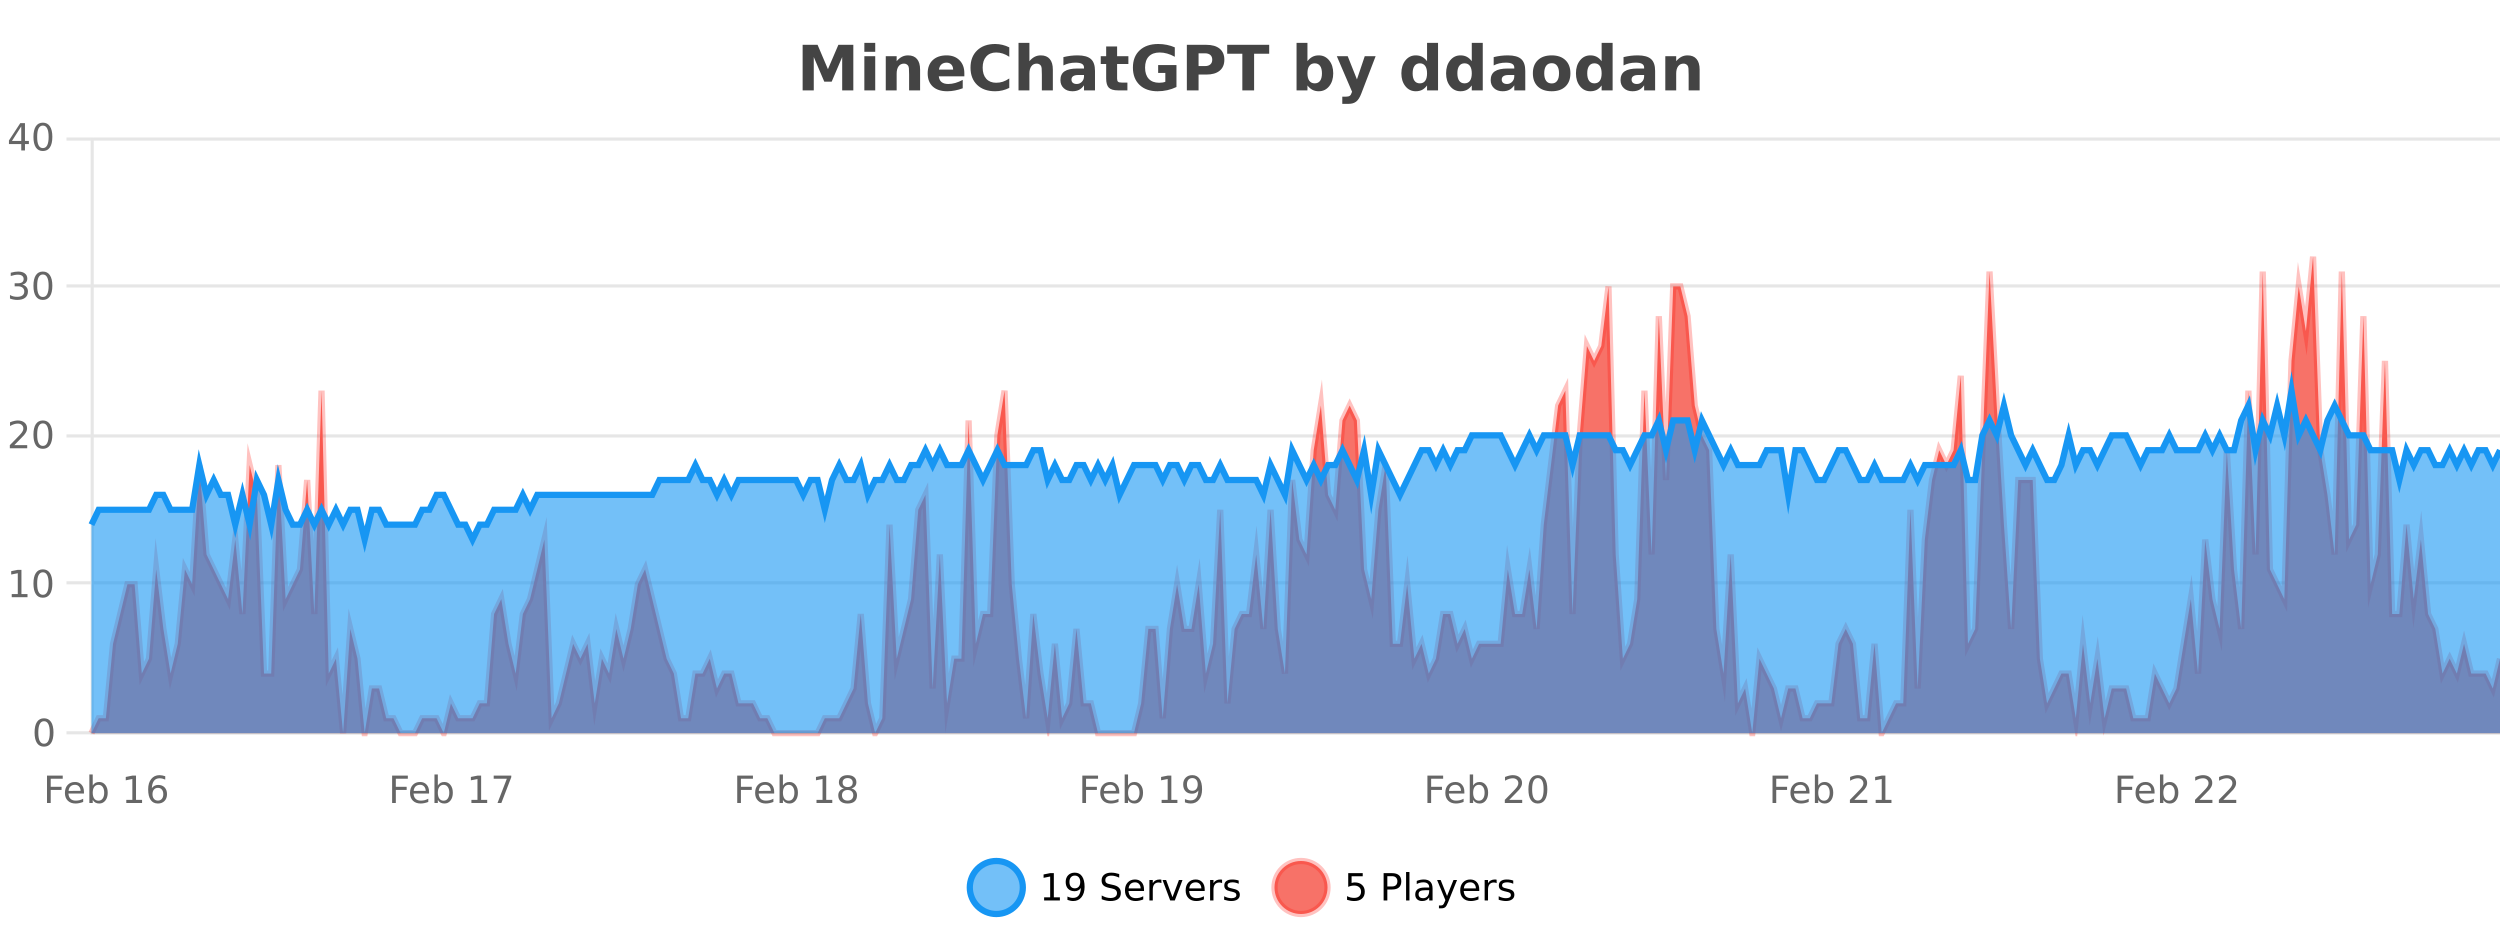 <?xml version="1.0" encoding="UTF-8"?>
<svg xmlns="http://www.w3.org/2000/svg" xmlns:xlink="http://www.w3.org/1999/xlink" width="800pt" height="300pt" viewBox="0 0 800 300" version="1.1">
<defs>
<clipPath id="clip1">
  <path d="M 282 263 L 356 263 L 356 300 L 282 300 Z M 282 263 "/>
</clipPath>
<clipPath id="clip2">
  <path d="M 379 263 L 454 263 L 454 300 L 379 300 Z M 379 263 "/>
</clipPath>
<clipPath id="clip3">
  <path d="M 29.27 82 L 800 82 L 800 234.602 L 29.27 234.602 Z M 29.27 82 "/>
</clipPath>
<clipPath id="clip4">
  <path d="M 28.27 53 L 800 53 L 800 235.602 L 28.27 235.602 Z M 28.27 53 "/>
</clipPath>
<clipPath id="clip5">
  <path d="M 29.27 125 L 800 125 L 800 234.602 L 29.27 234.602 Z M 29.27 125 "/>
</clipPath>
<clipPath id="clip6">
  <path d="M 28.27 96 L 800 96 L 800 201 L 28.27 201 Z M 28.27 96 "/>
</clipPath>
</defs>
<g id="surface355396">
<rect x="0" y="0" width="800" height="300" style="fill:rgb(100%,100%,100%);fill-opacity:1;stroke:none;"/>
<path style="fill:none;stroke-width:1;stroke-linecap:butt;stroke-linejoin:miter;stroke:rgb(0%,0%,0%);stroke-opacity:0.098;stroke-miterlimit:10;" d="M 30 234.5 L 800 234.5 "/>
<path style="fill:none;stroke-width:1;stroke-linecap:butt;stroke-linejoin:miter;stroke:rgb(0%,0%,0%);stroke-opacity:0.098;stroke-miterlimit:10;" d="M 21.27 234.5 L 29 234.5 "/>
<path style="fill:none;stroke-width:1;stroke-linecap:butt;stroke-linejoin:miter;stroke:rgb(0%,0%,0%);stroke-opacity:0.098;stroke-miterlimit:10;" d="M 30 186.5 L 800 186.5 "/>
<path style="fill:none;stroke-width:1;stroke-linecap:butt;stroke-linejoin:miter;stroke:rgb(0%,0%,0%);stroke-opacity:0.098;stroke-miterlimit:10;" d="M 21.27 186.5 L 29 186.5 "/>
<path style="fill:none;stroke-width:1;stroke-linecap:butt;stroke-linejoin:miter;stroke:rgb(0%,0%,0%);stroke-opacity:0.098;stroke-miterlimit:10;" d="M 30 139.5 L 800 139.5 "/>
<path style="fill:none;stroke-width:1;stroke-linecap:butt;stroke-linejoin:miter;stroke:rgb(0%,0%,0%);stroke-opacity:0.098;stroke-miterlimit:10;" d="M 21.27 139.5 L 29 139.5 "/>
<path style="fill:none;stroke-width:1;stroke-linecap:butt;stroke-linejoin:miter;stroke:rgb(0%,0%,0%);stroke-opacity:0.098;stroke-miterlimit:10;" d="M 30 91.5 L 800 91.5 "/>
<path style="fill:none;stroke-width:1;stroke-linecap:butt;stroke-linejoin:miter;stroke:rgb(0%,0%,0%);stroke-opacity:0.098;stroke-miterlimit:10;" d="M 21.27 91.5 L 29 91.5 "/>
<path style="fill:none;stroke-width:1;stroke-linecap:butt;stroke-linejoin:miter;stroke:rgb(0%,0%,0%);stroke-opacity:0.098;stroke-miterlimit:10;" d="M 30 44.5 L 800 44.5 "/>
<path style="fill:none;stroke-width:1;stroke-linecap:butt;stroke-linejoin:miter;stroke:rgb(0%,0%,0%);stroke-opacity:0.098;stroke-miterlimit:10;" d="M 21.27 44.5 L 29 44.5 "/>
<path style=" stroke:none;fill-rule:nonzero;fill:rgb(9.02%,58.824%,95.294%);fill-opacity:0.6;" d="M 327.305 284 C 327.305 288.688 323.508 292.484 318.82 292.484 C 314.133 292.484 310.336 288.688 310.336 284 C 310.336 279.312 314.133 275.516 318.82 275.516 C 323.508 275.516 327.305 279.312 327.305 284 Z M 327.305 284 "/>
<g clip-path="url(#clip1)" clip-rule="nonzero">
<path style="fill:none;stroke-width:2;stroke-linecap:butt;stroke-linejoin:miter;stroke:rgb(9.02%,58.824%,95.294%);stroke-opacity:1;stroke-miterlimit:10;" d="M 327.305 284 C 327.305 288.688 323.508 292.484 318.82 292.484 C 314.133 292.484 310.336 288.688 310.336 284 C 310.336 279.312 314.133 275.516 318.82 275.516 C 323.508 275.516 327.305 279.312 327.305 284 Z M 327.305 284 "/>
</g>
<path style=" stroke:none;fill-rule:nonzero;fill:rgb(0%,0%,0%);fill-opacity:1;" d="M 334.117 287.156 L 336.055 287.156 L 336.055 280.484 L 333.945 280.906 L 333.945 279.828 L 336.039 279.406 L 337.227 279.406 L 337.227 287.156 L 339.164 287.156 L 339.164 288.156 L 334.117 288.156 Z M 341.582 287.969 L 341.582 286.891 C 341.883 287.039 342.184 287.148 342.488 287.219 C 342.789 287.293 343.09 287.328 343.395 287.328 C 344.176 287.328 344.77 287.07 345.176 286.547 C 345.59 286.016 345.824 285.215 345.879 284.141 C 345.66 284.484 345.371 284.746 345.02 284.922 C 344.676 285.102 344.289 285.188 343.863 285.188 C 342.988 285.188 342.293 284.93 341.785 284.406 C 341.273 283.875 341.02 283.148 341.02 282.219 C 341.02 281.324 341.285 280.605 341.816 280.062 C 342.348 279.523 343.055 279.25 343.941 279.25 C 344.949 279.25 345.723 279.641 346.254 280.422 C 346.793 281.195 347.066 282.32 347.066 283.797 C 347.066 285.172 346.738 286.273 346.082 287.094 C 345.426 287.918 344.543 288.328 343.441 288.328 C 343.137 288.328 342.836 288.297 342.535 288.234 C 342.23 288.18 341.914 288.094 341.582 287.969 Z M 343.941 284.266 C 344.473 284.266 344.895 284.086 345.207 283.719 C 345.52 283.355 345.676 282.855 345.676 282.219 C 345.676 281.594 345.52 281.102 345.207 280.734 C 344.895 280.371 344.473 280.188 343.941 280.188 C 343.41 280.188 342.988 280.371 342.676 280.734 C 342.371 281.102 342.223 281.594 342.223 282.219 C 342.223 282.855 342.371 283.355 342.676 283.719 C 342.988 284.086 343.41 284.266 343.941 284.266 Z M 358.141 279.688 L 358.141 280.844 C 357.691 280.637 357.266 280.48 356.859 280.375 C 356.461 280.262 356.082 280.203 355.719 280.203 C 355.07 280.203 354.57 280.328 354.219 280.578 C 353.875 280.828 353.703 281.188 353.703 281.656 C 353.703 282.043 353.816 282.336 354.047 282.531 C 354.273 282.73 354.719 282.887 355.375 283 L 356.078 283.156 C 356.961 283.324 357.613 283.621 358.031 284.047 C 358.457 284.465 358.672 285.027 358.672 285.734 C 358.672 286.59 358.383 287.234 357.812 287.672 C 357.25 288.109 356.414 288.328 355.312 288.328 C 354.906 288.328 354.469 288.281 354 288.188 C 353.531 288.094 353.047 287.953 352.547 287.766 L 352.547 286.547 C 353.023 286.82 353.492 287.023 353.953 287.156 C 354.422 287.293 354.875 287.359 355.312 287.359 C 355.988 287.359 356.508 287.23 356.875 286.969 C 357.25 286.699 357.438 286.32 357.438 285.828 C 357.438 285.402 357.301 285.07 357.031 284.828 C 356.77 284.578 356.336 284.398 355.734 284.281 L 355.016 284.141 C 354.129 283.965 353.488 283.688 353.094 283.312 C 352.707 282.938 352.516 282.418 352.516 281.75 C 352.516 280.969 352.785 280.359 353.328 279.922 C 353.867 279.477 354.617 279.25 355.578 279.25 C 355.992 279.25 356.41 279.289 356.828 279.359 C 357.254 279.434 357.691 279.543 358.141 279.688 Z M 366.086 284.609 L 366.086 285.125 L 361.117 285.125 C 361.168 285.875 361.391 286.445 361.789 286.828 C 362.195 287.215 362.75 287.406 363.461 287.406 C 363.875 287.406 364.277 287.359 364.664 287.266 C 365.059 287.164 365.449 287.008 365.836 286.797 L 365.836 287.828 C 365.438 287.984 365.039 288.105 364.633 288.188 C 364.227 288.281 363.812 288.328 363.398 288.328 C 362.355 288.328 361.527 288.027 360.914 287.422 C 360.297 286.809 359.992 285.98 359.992 284.938 C 359.992 283.867 360.281 283.016 360.867 282.391 C 361.449 281.758 362.23 281.438 363.211 281.438 C 364.094 281.438 364.793 281.727 365.305 282.297 C 365.824 282.859 366.086 283.633 366.086 284.609 Z M 365.008 284.281 C 364.996 283.699 364.828 283.23 364.508 282.875 C 364.184 282.523 363.758 282.344 363.227 282.344 C 362.621 282.344 362.137 282.516 361.773 282.859 C 361.418 283.203 361.215 283.684 361.164 284.297 Z M 371.656 282.594 C 371.531 282.531 371.395 282.484 371.25 282.453 C 371.113 282.414 370.957 282.391 370.781 282.391 C 370.176 282.391 369.707 282.59 369.375 282.984 C 369.051 283.383 368.891 283.953 368.891 284.703 L 368.891 288.156 L 367.812 288.156 L 367.812 281.594 L 368.891 281.594 L 368.891 282.609 C 369.117 282.215 369.414 281.922 369.781 281.734 C 370.145 281.539 370.586 281.438 371.109 281.438 C 371.18 281.438 371.258 281.445 371.344 281.453 C 371.438 281.465 371.535 281.48 371.641 281.5 Z M 372.012 281.594 L 373.152 281.594 L 375.199 287.094 L 377.262 281.594 L 378.402 281.594 L 375.934 288.156 L 374.465 288.156 Z M 385.504 284.609 L 385.504 285.125 L 380.535 285.125 C 380.586 285.875 380.809 286.445 381.207 286.828 C 381.613 287.215 382.168 287.406 382.879 287.406 C 383.293 287.406 383.695 287.359 384.082 287.266 C 384.477 287.164 384.867 287.008 385.254 286.797 L 385.254 287.828 C 384.855 287.984 384.457 288.105 384.051 288.188 C 383.645 288.281 383.23 288.328 382.816 288.328 C 381.773 288.328 380.945 288.027 380.332 287.422 C 379.715 286.809 379.41 285.98 379.41 284.938 C 379.41 283.867 379.699 283.016 380.285 282.391 C 380.867 281.758 381.648 281.438 382.629 281.438 C 383.512 281.438 384.211 281.727 384.723 282.297 C 385.242 282.859 385.504 283.633 385.504 284.609 Z M 384.426 284.281 C 384.414 283.699 384.246 283.23 383.926 282.875 C 383.602 282.523 383.176 282.344 382.645 282.344 C 382.039 282.344 381.555 282.516 381.191 282.859 C 380.836 283.203 380.633 283.684 380.582 284.297 Z M 391.074 282.594 C 390.949 282.531 390.812 282.484 390.668 282.453 C 390.531 282.414 390.375 282.391 390.199 282.391 C 389.594 282.391 389.125 282.59 388.793 282.984 C 388.469 283.383 388.309 283.953 388.309 284.703 L 388.309 288.156 L 387.23 288.156 L 387.23 281.594 L 388.309 281.594 L 388.309 282.609 C 388.535 282.215 388.832 281.922 389.199 281.734 C 389.562 281.539 390.004 281.438 390.527 281.438 C 390.598 281.438 390.676 281.445 390.762 281.453 C 390.855 281.465 390.953 281.48 391.059 281.5 Z M 396.383 281.781 L 396.383 282.812 C 396.078 282.656 395.762 282.543 395.43 282.469 C 395.105 282.387 394.766 282.344 394.414 282.344 C 393.883 282.344 393.48 282.43 393.211 282.594 C 392.938 282.75 392.805 282.996 392.805 283.328 C 392.805 283.578 392.898 283.777 393.086 283.922 C 393.281 284.059 393.672 284.188 394.258 284.312 L 394.617 284.406 C 395.387 284.562 395.934 284.793 396.258 285.094 C 396.578 285.398 396.742 285.812 396.742 286.344 C 396.742 286.961 396.496 287.445 396.008 287.797 C 395.527 288.152 394.867 288.328 394.023 288.328 C 393.668 288.328 393.297 288.289 392.914 288.219 C 392.539 288.156 392.141 288.059 391.727 287.922 L 391.727 286.797 C 392.121 287.008 392.512 287.164 392.898 287.266 C 393.281 287.371 393.668 287.422 394.055 287.422 C 394.555 287.422 394.938 287.34 395.211 287.172 C 395.492 286.996 395.633 286.746 395.633 286.422 C 395.633 286.133 395.531 285.906 395.336 285.75 C 395.137 285.594 394.703 285.445 394.039 285.297 L 393.664 285.219 C 392.996 285.074 392.512 284.855 392.211 284.562 C 391.918 284.273 391.773 283.875 391.773 283.375 C 391.773 282.75 391.992 282.273 392.43 281.938 C 392.867 281.605 393.484 281.438 394.289 281.438 C 394.684 281.438 395.059 281.469 395.414 281.531 C 395.766 281.586 396.09 281.668 396.383 281.781 Z M 328.82 277.016 "/>
<path style=" stroke:none;fill-rule:nonzero;fill:rgb(96.863%,44.706%,40.784%);fill-opacity:1;" d="M 424.809 284 C 424.809 288.688 421.008 292.484 416.32 292.484 C 411.637 292.484 407.836 288.688 407.836 284 C 407.836 279.312 411.637 275.516 416.32 275.516 C 421.008 275.516 424.809 279.312 424.809 284 Z M 424.809 284 "/>
<g clip-path="url(#clip2)" clip-rule="nonzero">
<path style="fill:none;stroke-width:2;stroke-linecap:butt;stroke-linejoin:miter;stroke:rgb(100%,4.706%,0%);stroke-opacity:0.247;stroke-miterlimit:10;" d="M 424.809 284 C 424.809 288.688 421.008 292.484 416.32 292.484 C 411.637 292.484 407.836 288.688 407.836 284 C 407.836 279.312 411.637 275.516 416.32 275.516 C 421.008 275.516 424.809 279.312 424.809 284 Z M 424.809 284 "/>
</g>
<path style=" stroke:none;fill-rule:nonzero;fill:rgb(0%,0%,0%);fill-opacity:1;" d="M 431.43 279.406 L 436.07 279.406 L 436.07 280.406 L 432.508 280.406 L 432.508 282.547 C 432.684 282.484 432.855 282.445 433.023 282.422 C 433.199 282.391 433.371 282.375 433.539 282.375 C 434.516 282.375 435.293 282.648 435.867 283.188 C 436.438 283.719 436.727 284.438 436.727 285.344 C 436.727 286.293 436.43 287.027 435.836 287.547 C 435.25 288.07 434.43 288.328 433.367 288.328 C 432.992 288.328 432.609 288.297 432.227 288.234 C 431.852 288.172 431.461 288.078 431.055 287.953 L 431.055 286.766 C 431.406 286.953 431.773 287.094 432.148 287.188 C 432.523 287.281 432.918 287.328 433.336 287.328 C 434.012 287.328 434.547 287.152 434.945 286.797 C 435.34 286.445 435.539 285.961 435.539 285.344 C 435.539 284.742 435.34 284.262 434.945 283.906 C 434.547 283.555 434.012 283.375 433.336 283.375 C 433.023 283.375 432.703 283.414 432.383 283.484 C 432.07 283.547 431.75 283.652 431.43 283.797 Z M 443.945 280.375 L 443.945 283.672 L 445.43 283.672 C 445.98 283.672 446.406 283.531 446.711 283.25 C 447.012 282.961 447.164 282.547 447.164 282.016 C 447.164 281.496 447.012 281.094 446.711 280.812 C 446.406 280.523 445.98 280.375 445.43 280.375 Z M 442.758 279.406 L 445.43 279.406 C 446.418 279.406 447.164 279.633 447.664 280.078 C 448.164 280.516 448.414 281.164 448.414 282.016 C 448.414 282.883 448.164 283.539 447.664 283.984 C 447.164 284.422 446.418 284.641 445.43 284.641 L 443.945 284.641 L 443.945 288.156 L 442.758 288.156 Z M 449.945 279.031 L 451.023 279.031 L 451.023 288.156 L 449.945 288.156 Z M 456.266 284.859 C 455.398 284.859 454.797 284.961 454.453 285.156 C 454.117 285.355 453.953 285.695 453.953 286.172 C 453.953 286.559 454.078 286.867 454.328 287.094 C 454.586 287.312 454.93 287.422 455.359 287.422 C 455.961 287.422 456.441 287.215 456.797 286.797 C 457.16 286.371 457.344 285.805 457.344 285.094 L 457.344 284.859 Z M 458.422 284.406 L 458.422 288.156 L 457.344 288.156 L 457.344 287.156 C 457.094 287.555 456.785 287.852 456.422 288.047 C 456.055 288.234 455.609 288.328 455.078 288.328 C 454.398 288.328 453.863 288.141 453.469 287.766 C 453.07 287.383 452.875 286.875 452.875 286.25 C 452.875 285.512 453.117 284.953 453.609 284.578 C 454.109 284.203 454.848 284.016 455.828 284.016 L 457.344 284.016 L 457.344 283.906 C 457.344 283.406 457.176 283.023 456.844 282.75 C 456.52 282.48 456.066 282.344 455.484 282.344 C 455.109 282.344 454.738 282.391 454.375 282.484 C 454.02 282.578 453.68 282.715 453.359 282.891 L 453.359 281.891 C 453.754 281.734 454.133 281.621 454.5 281.547 C 454.875 281.477 455.238 281.438 455.594 281.438 C 456.539 281.438 457.25 281.684 457.719 282.172 C 458.188 282.664 458.422 283.406 458.422 284.406 Z M 463.367 288.766 C 463.062 289.547 462.766 290.055 462.477 290.297 C 462.184 290.535 461.797 290.656 461.32 290.656 L 460.461 290.656 L 460.461 289.75 L 461.086 289.75 C 461.387 289.75 461.617 289.676 461.773 289.531 C 461.938 289.395 462.121 289.066 462.32 288.547 L 462.523 288.047 L 459.867 281.594 L 461.008 281.594 L 463.055 286.719 L 465.117 281.594 L 466.258 281.594 Z M 473.359 284.609 L 473.359 285.125 L 468.391 285.125 C 468.441 285.875 468.664 286.445 469.062 286.828 C 469.469 287.215 470.023 287.406 470.734 287.406 C 471.148 287.406 471.551 287.359 471.938 287.266 C 472.332 287.164 472.723 287.008 473.109 286.797 L 473.109 287.828 C 472.711 287.984 472.312 288.105 471.906 288.188 C 471.5 288.281 471.086 288.328 470.672 288.328 C 469.629 288.328 468.801 288.027 468.188 287.422 C 467.57 286.809 467.266 285.98 467.266 284.938 C 467.266 283.867 467.555 283.016 468.141 282.391 C 468.723 281.758 469.504 281.438 470.484 281.438 C 471.367 281.438 472.066 281.727 472.578 282.297 C 473.098 282.859 473.359 283.633 473.359 284.609 Z M 472.281 284.281 C 472.27 283.699 472.102 283.23 471.781 282.875 C 471.457 282.523 471.031 282.344 470.5 282.344 C 469.895 282.344 469.41 282.516 469.047 282.859 C 468.691 283.203 468.488 283.684 468.438 284.297 Z M 478.93 282.594 C 478.805 282.531 478.668 282.484 478.523 282.453 C 478.387 282.414 478.23 282.391 478.055 282.391 C 477.449 282.391 476.98 282.59 476.648 282.984 C 476.324 283.383 476.164 283.953 476.164 284.703 L 476.164 288.156 L 475.086 288.156 L 475.086 281.594 L 476.164 281.594 L 476.164 282.609 C 476.391 282.215 476.688 281.922 477.055 281.734 C 477.418 281.539 477.859 281.438 478.383 281.438 C 478.453 281.438 478.531 281.445 478.617 281.453 C 478.711 281.465 478.809 281.48 478.914 281.5 Z M 484.238 281.781 L 484.238 282.812 C 483.934 282.656 483.617 282.543 483.285 282.469 C 482.961 282.387 482.621 282.344 482.27 282.344 C 481.738 282.344 481.336 282.43 481.066 282.594 C 480.793 282.75 480.66 282.996 480.66 283.328 C 480.66 283.578 480.754 283.777 480.941 283.922 C 481.137 284.059 481.527 284.188 482.113 284.312 L 482.473 284.406 C 483.242 284.562 483.789 284.793 484.113 285.094 C 484.434 285.398 484.598 285.812 484.598 286.344 C 484.598 286.961 484.352 287.445 483.863 287.797 C 483.383 288.152 482.723 288.328 481.879 288.328 C 481.523 288.328 481.152 288.289 480.77 288.219 C 480.395 288.156 479.996 288.059 479.582 287.922 L 479.582 286.797 C 479.977 287.008 480.367 287.164 480.754 287.266 C 481.137 287.371 481.523 287.422 481.91 287.422 C 482.41 287.422 482.793 287.34 483.066 287.172 C 483.348 286.996 483.488 286.746 483.488 286.422 C 483.488 286.133 483.387 285.906 483.191 285.75 C 482.992 285.594 482.559 285.445 481.895 285.297 L 481.52 285.219 C 480.852 285.074 480.367 284.855 480.066 284.562 C 479.773 284.273 479.629 283.875 479.629 283.375 C 479.629 282.75 479.848 282.273 480.285 281.938 C 480.723 281.605 481.34 281.438 482.145 281.438 C 482.539 281.438 482.914 281.469 483.27 281.531 C 483.621 281.586 483.945 281.668 484.238 281.781 Z M 426.32 277.016 "/>
<path style=" stroke:none;fill-rule:nonzero;fill:rgb(26.667%,26.667%,26.667%);fill-opacity:1;" d="M 256.844 14.344 L 261.625 14.344 L 264.938 22.141 L 268.281 14.344 L 273.062 14.344 L 273.062 28.922 L 269.5 28.922 L 269.5 18.25 L 266.141 26.125 L 263.766 26.125 L 260.406 18.25 L 260.406 28.922 L 256.844 28.922 Z M 276.59 17.984 L 280.074 17.984 L 280.074 28.922 L 276.59 28.922 Z M 276.59 13.719 L 280.074 13.719 L 280.074 16.578 L 276.59 16.578 Z M 294.43 22.266 L 294.43 28.922 L 290.914 28.922 L 290.914 23.828 C 290.914 22.883 290.891 22.23 290.852 21.875 C 290.809 21.512 290.734 21.246 290.633 21.078 C 290.496 20.852 290.309 20.672 290.07 20.547 C 289.84 20.422 289.574 20.359 289.273 20.359 C 288.543 20.359 287.969 20.641 287.555 21.203 C 287.137 21.766 286.93 22.547 286.93 23.547 L 286.93 28.922 L 283.445 28.922 L 283.445 17.984 L 286.93 17.984 L 286.93 19.578 C 287.461 18.945 288.023 18.477 288.617 18.172 C 289.211 17.871 289.859 17.719 290.57 17.719 C 291.84 17.719 292.797 18.109 293.445 18.891 C 294.102 19.664 294.43 20.789 294.43 22.266 Z M 308.59 23.422 L 308.59 24.422 L 300.418 24.422 C 300.5 25.246 300.797 25.859 301.309 26.266 C 301.816 26.672 302.527 26.875 303.434 26.875 C 304.172 26.875 304.926 26.766 305.699 26.547 C 306.469 26.328 307.262 26 308.074 25.562 L 308.074 28.25 C 307.25 28.562 306.422 28.797 305.59 28.953 C 304.766 29.117 303.941 29.203 303.121 29.203 C 301.141 29.203 299.598 28.703 298.496 27.703 C 297.402 26.695 296.855 25.281 296.855 23.469 C 296.855 21.68 297.391 20.273 298.465 19.25 C 299.547 18.23 301.031 17.719 302.918 17.719 C 304.637 17.719 306.012 18.242 307.043 19.281 C 308.074 20.312 308.59 21.695 308.59 23.422 Z M 304.996 22.266 C 304.996 21.602 304.801 21.062 304.418 20.656 C 304.031 20.25 303.527 20.047 302.902 20.047 C 302.223 20.047 301.672 20.242 301.246 20.625 C 300.828 21 300.566 21.547 300.465 22.266 Z M 322.969 28.125 C 322.27 28.48 321.547 28.746 320.797 28.922 C 320.055 29.109 319.273 29.203 318.453 29.203 C 316.023 29.203 314.102 28.527 312.688 27.172 C 311.27 25.809 310.562 23.965 310.562 21.641 C 310.562 19.32 311.27 17.48 312.688 16.125 C 314.102 14.762 316.023 14.078 318.453 14.078 C 319.273 14.078 320.055 14.172 320.797 14.359 C 321.547 14.539 322.27 14.805 322.969 15.156 L 322.969 18.172 C 322.27 17.703 321.582 17.359 320.906 17.141 C 320.227 16.914 319.516 16.797 318.766 16.797 C 317.422 16.797 316.363 17.23 315.594 18.094 C 314.832 18.949 314.453 20.133 314.453 21.641 C 314.453 23.152 314.832 24.34 315.594 25.203 C 316.363 26.059 317.422 26.484 318.766 26.484 C 319.516 26.484 320.227 26.375 320.906 26.156 C 321.582 25.93 322.27 25.578 322.969 25.109 Z M 336.91 22.266 L 336.91 28.922 L 333.395 28.922 L 333.395 23.844 C 333.395 22.887 333.371 22.23 333.332 21.875 C 333.289 21.512 333.215 21.246 333.113 21.078 C 332.977 20.852 332.789 20.672 332.551 20.547 C 332.32 20.422 332.055 20.359 331.754 20.359 C 331.023 20.359 330.449 20.641 330.035 21.203 C 329.617 21.766 329.41 22.547 329.41 23.547 L 329.41 28.922 L 325.926 28.922 L 325.926 13.719 L 329.41 13.719 L 329.41 19.578 C 329.941 18.945 330.504 18.477 331.098 18.172 C 331.691 17.871 332.34 17.719 333.051 17.719 C 334.32 17.719 335.277 18.109 335.926 18.891 C 336.582 19.664 336.91 20.789 336.91 22.266 Z M 345.055 24 C 344.324 24 343.777 24.125 343.414 24.375 C 343.047 24.617 342.867 24.98 342.867 25.469 C 342.867 25.906 343.012 26.25 343.305 26.5 C 343.605 26.75 344.016 26.875 344.539 26.875 C 345.195 26.875 345.746 26.641 346.195 26.172 C 346.652 25.703 346.883 25.117 346.883 24.406 L 346.883 24 Z M 350.398 22.688 L 350.398 28.922 L 346.883 28.922 L 346.883 27.297 C 346.414 27.965 345.883 28.449 345.289 28.75 C 344.703 29.051 343.992 29.203 343.148 29.203 C 342.023 29.203 341.105 28.875 340.398 28.219 C 339.688 27.555 339.336 26.695 339.336 25.641 C 339.336 24.359 339.773 23.422 340.648 22.828 C 341.531 22.227 342.922 21.922 344.82 21.922 L 346.883 21.922 L 346.883 21.641 C 346.883 21.09 346.664 20.688 346.227 20.438 C 345.789 20.18 345.105 20.047 344.18 20.047 C 343.43 20.047 342.73 20.125 342.086 20.281 C 341.438 20.43 340.84 20.648 340.289 20.938 L 340.289 18.281 C 341.039 18.094 341.789 17.953 342.539 17.859 C 343.297 17.766 344.059 17.719 344.82 17.719 C 346.789 17.719 348.211 18.109 349.086 18.891 C 349.961 19.664 350.398 20.93 350.398 22.688 Z M 357.473 14.875 L 357.473 17.984 L 361.082 17.984 L 361.082 20.484 L 357.473 20.484 L 357.473 25.125 C 357.473 25.637 357.57 25.98 357.77 26.156 C 357.977 26.336 358.379 26.422 358.973 26.422 L 360.77 26.422 L 360.77 28.922 L 357.77 28.922 C 356.395 28.922 355.414 28.637 354.832 28.062 C 354.258 27.48 353.973 26.5 353.973 25.125 L 353.973 20.484 L 352.238 20.484 L 352.238 17.984 L 353.973 17.984 L 353.973 14.875 Z M 376.469 27.844 C 375.531 28.293 374.555 28.633 373.547 28.859 C 372.547 29.086 371.504 29.203 370.422 29.203 C 367.992 29.203 366.07 28.527 364.656 27.172 C 363.238 25.809 362.531 23.965 362.531 21.641 C 362.531 19.297 363.25 17.453 364.688 16.109 C 366.133 14.758 368.117 14.078 370.641 14.078 C 371.609 14.078 372.535 14.172 373.422 14.359 C 374.305 14.539 375.145 14.805 375.938 15.156 L 375.938 18.172 C 375.125 17.715 374.312 17.371 373.5 17.141 C 372.695 16.914 371.895 16.797 371.094 16.797 C 369.594 16.797 368.438 17.219 367.625 18.062 C 366.82 18.898 366.422 20.09 366.422 21.641 C 366.422 23.184 366.812 24.375 367.594 25.219 C 368.375 26.062 369.484 26.484 370.922 26.484 C 371.305 26.484 371.664 26.461 372 26.406 C 372.344 26.355 372.645 26.277 372.906 26.172 L 372.906 23.344 L 370.609 23.344 L 370.609 20.828 L 376.469 20.828 Z M 379.793 14.344 L 386.027 14.344 C 387.879 14.344 389.301 14.758 390.293 15.578 C 391.293 16.402 391.793 17.574 391.793 19.094 C 391.793 20.625 391.293 21.805 390.293 22.625 C 389.301 23.449 387.879 23.859 386.027 23.859 L 383.543 23.859 L 383.543 28.922 L 379.793 28.922 Z M 383.543 17.062 L 383.543 21.141 L 385.621 21.141 C 386.348 21.141 386.91 20.965 387.309 20.609 C 387.715 20.258 387.918 19.75 387.918 19.094 C 387.918 18.449 387.715 17.949 387.309 17.594 C 386.91 17.242 386.348 17.062 385.621 17.062 Z M 392.703 14.344 L 406.141 14.344 L 406.141 17.188 L 401.312 17.188 L 401.312 28.922 L 397.547 28.922 L 397.547 17.188 L 392.703 17.188 Z M 420.711 26.672 C 421.461 26.672 422.031 26.402 422.43 25.859 C 422.824 25.309 423.023 24.512 423.023 23.469 C 423.023 22.43 422.824 21.637 422.43 21.094 C 422.031 20.543 421.461 20.266 420.711 20.266 C 419.961 20.266 419.383 20.543 418.977 21.094 C 418.578 21.637 418.383 22.43 418.383 23.469 C 418.383 24.5 418.578 25.293 418.977 25.844 C 419.383 26.398 419.961 26.672 420.711 26.672 Z M 418.383 19.578 C 418.871 18.945 419.406 18.477 419.992 18.172 C 420.574 17.871 421.246 17.719 422.008 17.719 C 423.359 17.719 424.469 18.258 425.336 19.328 C 426.199 20.402 426.633 21.781 426.633 23.469 C 426.633 25.148 426.199 26.523 425.336 27.594 C 424.469 28.668 423.359 29.203 422.008 29.203 C 421.246 29.203 420.574 29.051 419.992 28.75 C 419.406 28.449 418.871 27.98 418.383 27.344 L 418.383 28.922 L 414.898 28.922 L 414.898 13.719 L 418.383 13.719 Z M 427.781 17.984 L 431.266 17.984 L 434.219 25.406 L 436.719 17.984 L 440.203 17.984 L 435.609 29.953 C 435.148 31.172 434.609 32.02 433.984 32.5 C 433.367 32.988 432.562 33.234 431.562 33.234 L 429.531 33.234 L 429.531 30.938 L 430.625 30.938 C 431.219 30.938 431.648 30.844 431.922 30.656 C 432.191 30.469 432.398 30.129 432.547 29.641 L 432.656 29.344 Z M 456.656 19.578 L 456.656 13.719 L 460.172 13.719 L 460.172 28.922 L 456.656 28.922 L 456.656 27.344 C 456.176 27.992 455.645 28.465 455.062 28.766 C 454.477 29.055 453.805 29.203 453.047 29.203 C 451.703 29.203 450.598 28.668 449.734 27.594 C 448.867 26.523 448.438 25.148 448.438 23.469 C 448.438 21.781 448.867 20.402 449.734 19.328 C 450.598 18.258 451.703 17.719 453.047 17.719 C 453.805 17.719 454.477 17.871 455.062 18.172 C 455.645 18.477 456.176 18.945 456.656 19.578 Z M 454.344 26.672 C 455.094 26.672 455.664 26.402 456.062 25.859 C 456.457 25.309 456.656 24.512 456.656 23.469 C 456.656 22.43 456.457 21.637 456.062 21.094 C 455.664 20.543 455.094 20.266 454.344 20.266 C 453.602 20.266 453.035 20.543 452.641 21.094 C 452.242 21.637 452.047 22.43 452.047 23.469 C 452.047 24.512 452.242 25.309 452.641 25.859 C 453.035 26.402 453.602 26.672 454.344 26.672 Z M 470.969 19.578 L 470.969 13.719 L 474.484 13.719 L 474.484 28.922 L 470.969 28.922 L 470.969 27.344 C 470.488 27.992 469.957 28.465 469.375 28.766 C 468.789 29.055 468.117 29.203 467.359 29.203 C 466.016 29.203 464.91 28.668 464.047 27.594 C 463.18 26.523 462.75 25.148 462.75 23.469 C 462.75 21.781 463.18 20.402 464.047 19.328 C 464.91 18.258 466.016 17.719 467.359 17.719 C 468.117 17.719 468.789 17.871 469.375 18.172 C 469.957 18.477 470.488 18.945 470.969 19.578 Z M 468.656 26.672 C 469.406 26.672 469.977 26.402 470.375 25.859 C 470.77 25.309 470.969 24.512 470.969 23.469 C 470.969 22.43 470.77 21.637 470.375 21.094 C 469.977 20.543 469.406 20.266 468.656 20.266 C 467.914 20.266 467.348 20.543 466.953 21.094 C 466.555 21.637 466.359 22.43 466.359 23.469 C 466.359 24.512 466.555 25.309 466.953 25.859 C 467.348 26.402 467.914 26.672 468.656 26.672 Z M 482.742 24 C 482.012 24 481.465 24.125 481.102 24.375 C 480.734 24.617 480.555 24.98 480.555 25.469 C 480.555 25.906 480.699 26.25 480.992 26.5 C 481.293 26.75 481.703 26.875 482.227 26.875 C 482.883 26.875 483.434 26.641 483.883 26.172 C 484.34 25.703 484.57 25.117 484.57 24.406 L 484.57 24 Z M 488.086 22.688 L 488.086 28.922 L 484.57 28.922 L 484.57 27.297 C 484.102 27.965 483.57 28.449 482.977 28.75 C 482.391 29.051 481.68 29.203 480.836 29.203 C 479.711 29.203 478.793 28.875 478.086 28.219 C 477.375 27.555 477.023 26.695 477.023 25.641 C 477.023 24.359 477.461 23.422 478.336 22.828 C 479.219 22.227 480.609 21.922 482.508 21.922 L 484.57 21.922 L 484.57 21.641 C 484.57 21.09 484.352 20.688 483.914 20.438 C 483.477 20.18 482.793 20.047 481.867 20.047 C 481.117 20.047 480.418 20.125 479.773 20.281 C 479.125 20.43 478.527 20.648 477.977 20.938 L 477.977 18.281 C 478.727 18.094 479.477 17.953 480.227 17.859 C 480.984 17.766 481.746 17.719 482.508 17.719 C 484.477 17.719 485.898 18.109 486.773 18.891 C 487.648 19.664 488.086 20.93 488.086 22.688 Z M 496.547 20.219 C 495.766 20.219 495.172 20.5 494.766 21.062 C 494.359 21.617 494.156 22.418 494.156 23.469 C 494.156 24.512 494.359 25.312 494.766 25.875 C 495.172 26.43 495.766 26.703 496.547 26.703 C 497.305 26.703 497.883 26.43 498.281 25.875 C 498.688 25.312 498.891 24.512 498.891 23.469 C 498.891 22.418 498.688 21.617 498.281 21.062 C 497.883 20.5 497.305 20.219 496.547 20.219 Z M 496.547 17.719 C 498.422 17.719 499.883 18.23 500.938 19.25 C 502 20.262 502.531 21.668 502.531 23.469 C 502.531 25.262 502 26.668 500.938 27.688 C 499.883 28.699 498.422 29.203 496.547 29.203 C 494.648 29.203 493.172 28.699 492.109 27.688 C 491.047 26.668 490.516 25.262 490.516 23.469 C 490.516 21.668 491.047 20.262 492.109 19.25 C 493.172 18.23 494.648 17.719 496.547 17.719 Z M 512.523 19.578 L 512.523 13.719 L 516.039 13.719 L 516.039 28.922 L 512.523 28.922 L 512.523 27.344 C 512.043 27.992 511.512 28.465 510.93 28.766 C 510.344 29.055 509.672 29.203 508.914 29.203 C 507.57 29.203 506.465 28.668 505.602 27.594 C 504.734 26.523 504.305 25.148 504.305 23.469 C 504.305 21.781 504.734 20.402 505.602 19.328 C 506.465 18.258 507.57 17.719 508.914 17.719 C 509.672 17.719 510.344 17.871 510.93 18.172 C 511.512 18.477 512.043 18.945 512.523 19.578 Z M 510.211 26.672 C 510.961 26.672 511.531 26.402 511.93 25.859 C 512.324 25.309 512.523 24.512 512.523 23.469 C 512.523 22.43 512.324 21.637 511.93 21.094 C 511.531 20.543 510.961 20.266 510.211 20.266 C 509.469 20.266 508.902 20.543 508.508 21.094 C 508.109 21.637 507.914 22.43 507.914 23.469 C 507.914 24.512 508.109 25.309 508.508 25.859 C 508.902 26.402 509.469 26.672 510.211 26.672 Z M 524.293 24 C 523.562 24 523.016 24.125 522.652 24.375 C 522.285 24.617 522.105 24.98 522.105 25.469 C 522.105 25.906 522.25 26.25 522.543 26.5 C 522.844 26.75 523.254 26.875 523.777 26.875 C 524.434 26.875 524.984 26.641 525.434 26.172 C 525.891 25.703 526.121 25.117 526.121 24.406 L 526.121 24 Z M 529.637 22.688 L 529.637 28.922 L 526.121 28.922 L 526.121 27.297 C 525.652 27.965 525.121 28.449 524.527 28.75 C 523.941 29.051 523.23 29.203 522.387 29.203 C 521.262 29.203 520.344 28.875 519.637 28.219 C 518.926 27.555 518.574 26.695 518.574 25.641 C 518.574 24.359 519.012 23.422 519.887 22.828 C 520.77 22.227 522.16 21.922 524.059 21.922 L 526.121 21.922 L 526.121 21.641 C 526.121 21.09 525.902 20.688 525.465 20.438 C 525.027 20.18 524.344 20.047 523.418 20.047 C 522.668 20.047 521.969 20.125 521.324 20.281 C 520.676 20.43 520.078 20.648 519.527 20.938 L 519.527 18.281 C 520.277 18.094 521.027 17.953 521.777 17.859 C 522.535 17.766 523.297 17.719 524.059 17.719 C 526.027 17.719 527.449 18.109 528.324 18.891 C 529.199 19.664 529.637 20.93 529.637 22.688 Z M 543.883 22.266 L 543.883 28.922 L 540.367 28.922 L 540.367 23.828 C 540.367 22.883 540.344 22.23 540.305 21.875 C 540.262 21.512 540.188 21.246 540.086 21.078 C 539.949 20.852 539.762 20.672 539.523 20.547 C 539.293 20.422 539.027 20.359 538.727 20.359 C 537.996 20.359 537.422 20.641 537.008 21.203 C 536.59 21.766 536.383 22.547 536.383 23.547 L 536.383 28.922 L 532.898 28.922 L 532.898 17.984 L 536.383 17.984 L 536.383 19.578 C 536.914 18.945 537.477 18.477 538.07 18.172 C 538.664 17.871 539.312 17.719 540.023 17.719 C 541.293 17.719 542.25 18.109 542.898 18.891 C 543.555 19.664 543.883 20.789 543.883 22.266 Z M 255 10.359 "/>
<path style="fill:none;stroke-width:1;stroke-linecap:butt;stroke-linejoin:miter;stroke:rgb(0%,0%,0%);stroke-opacity:0.098;stroke-miterlimit:10;" d="M 29 234.5 L 801 234.5 "/>
<path style=" stroke:none;fill-rule:nonzero;fill:rgb(40%,40%,40%);fill-opacity:1;" d="M 15.043 248.203 L 20.074 248.203 L 20.074 249.203 L 16.23 249.203 L 16.23 251.781 L 19.699 251.781 L 19.699 252.781 L 16.23 252.781 L 16.23 256.953 L 15.043 256.953 Z M 26.867 253.406 L 26.867 253.922 L 21.898 253.922 C 21.949 254.672 22.172 255.242 22.57 255.625 C 22.977 256.012 23.531 256.203 24.242 256.203 C 24.656 256.203 25.059 256.156 25.445 256.062 C 25.84 255.961 26.23 255.805 26.617 255.594 L 26.617 256.625 C 26.219 256.781 25.82 256.902 25.414 256.984 C 25.008 257.078 24.594 257.125 24.18 257.125 C 23.137 257.125 22.309 256.824 21.695 256.219 C 21.078 255.605 20.773 254.777 20.773 253.734 C 20.773 252.664 21.062 251.812 21.648 251.188 C 22.23 250.555 23.012 250.234 23.992 250.234 C 24.875 250.234 25.574 250.523 26.086 251.094 C 26.605 251.656 26.867 252.43 26.867 253.406 Z M 25.789 253.078 C 25.777 252.496 25.609 252.027 25.289 251.672 C 24.965 251.32 24.539 251.141 24.008 251.141 C 23.402 251.141 22.918 251.312 22.555 251.656 C 22.199 252 21.996 252.48 21.945 253.094 Z M 33.344 253.672 C 33.344 252.883 33.176 252.262 32.844 251.812 C 32.52 251.367 32.078 251.141 31.516 251.141 C 30.941 251.141 30.488 251.367 30.156 251.812 C 29.832 252.262 29.672 252.883 29.672 253.672 C 29.672 254.465 29.832 255.09 30.156 255.547 C 30.488 255.996 30.941 256.219 31.516 256.219 C 32.078 256.219 32.52 255.996 32.844 255.547 C 33.176 255.09 33.344 254.465 33.344 253.672 Z M 29.672 251.391 C 29.898 250.996 30.188 250.703 30.531 250.516 C 30.875 250.328 31.285 250.234 31.766 250.234 C 32.566 250.234 33.219 250.555 33.719 251.188 C 34.219 251.812 34.469 252.641 34.469 253.672 C 34.469 254.703 34.219 255.539 33.719 256.172 C 33.219 256.809 32.566 257.125 31.766 257.125 C 31.285 257.125 30.875 257.031 30.531 256.844 C 30.188 256.648 29.898 256.355 29.672 255.969 L 29.672 256.953 L 28.594 256.953 L 28.594 247.828 L 29.672 247.828 Z M 40.414 255.953 L 42.352 255.953 L 42.352 249.281 L 40.242 249.703 L 40.242 248.625 L 42.336 248.203 L 43.523 248.203 L 43.523 255.953 L 45.461 255.953 L 45.461 256.953 L 40.414 256.953 Z M 50.535 252.109 C 50.004 252.109 49.582 252.293 49.27 252.656 C 48.957 253.023 48.801 253.516 48.801 254.141 C 48.801 254.777 48.957 255.277 49.27 255.641 C 49.582 256.008 50.004 256.188 50.535 256.188 C 51.066 256.188 51.48 256.008 51.785 255.641 C 52.098 255.277 52.254 254.777 52.254 254.141 C 52.254 253.516 52.098 253.023 51.785 252.656 C 51.48 252.293 51.066 252.109 50.535 252.109 Z M 52.879 248.391 L 52.879 249.469 C 52.574 249.336 52.273 249.23 51.973 249.156 C 51.668 249.086 51.371 249.047 51.082 249.047 C 50.301 249.047 49.699 249.312 49.285 249.844 C 48.879 250.367 48.645 251.156 48.582 252.219 C 48.809 251.887 49.098 251.633 49.441 251.453 C 49.793 251.266 50.18 251.172 50.598 251.172 C 51.473 251.172 52.164 251.438 52.676 251.969 C 53.184 252.5 53.441 253.227 53.441 254.141 C 53.441 255.047 53.176 255.773 52.645 256.312 C 52.113 256.855 51.41 257.125 50.535 257.125 C 49.512 257.125 48.738 256.742 48.207 255.969 C 47.676 255.188 47.41 254.062 47.41 252.594 C 47.41 251.211 47.738 250.105 48.395 249.281 C 49.051 248.461 49.93 248.047 51.035 248.047 C 51.324 248.047 51.621 248.078 51.926 248.141 C 52.227 248.195 52.543 248.277 52.879 248.391 Z M 13.871 245.816 "/>
<path style=" stroke:none;fill-rule:nonzero;fill:rgb(40%,40%,40%);fill-opacity:1;" d="M 125.477 248.203 L 130.508 248.203 L 130.508 249.203 L 126.664 249.203 L 126.664 251.781 L 130.133 251.781 L 130.133 252.781 L 126.664 252.781 L 126.664 256.953 L 125.477 256.953 Z M 137.301 253.406 L 137.301 253.922 L 132.332 253.922 C 132.383 254.672 132.605 255.242 133.004 255.625 C 133.41 256.012 133.965 256.203 134.676 256.203 C 135.09 256.203 135.492 256.156 135.879 256.062 C 136.273 255.961 136.664 255.805 137.051 255.594 L 137.051 256.625 C 136.652 256.781 136.254 256.902 135.848 256.984 C 135.441 257.078 135.027 257.125 134.613 257.125 C 133.57 257.125 132.742 256.824 132.129 256.219 C 131.512 255.605 131.207 254.777 131.207 253.734 C 131.207 252.664 131.496 251.812 132.082 251.188 C 132.664 250.555 133.445 250.234 134.426 250.234 C 135.309 250.234 136.008 250.523 136.52 251.094 C 137.039 251.656 137.301 252.43 137.301 253.406 Z M 136.223 253.078 C 136.211 252.496 136.043 252.027 135.723 251.672 C 135.398 251.32 134.973 251.141 134.441 251.141 C 133.836 251.141 133.352 251.312 132.988 251.656 C 132.633 252 132.43 252.48 132.379 253.094 Z M 143.777 253.672 C 143.777 252.883 143.609 252.262 143.277 251.812 C 142.953 251.367 142.512 251.141 141.949 251.141 C 141.375 251.141 140.922 251.367 140.59 251.812 C 140.266 252.262 140.105 252.883 140.105 253.672 C 140.105 254.465 140.266 255.09 140.59 255.547 C 140.922 255.996 141.375 256.219 141.949 256.219 C 142.512 256.219 142.953 255.996 143.277 255.547 C 143.609 255.09 143.777 254.465 143.777 253.672 Z M 140.105 251.391 C 140.332 250.996 140.621 250.703 140.965 250.516 C 141.309 250.328 141.719 250.234 142.199 250.234 C 143 250.234 143.652 250.555 144.152 251.188 C 144.652 251.812 144.902 252.641 144.902 253.672 C 144.902 254.703 144.652 255.539 144.152 256.172 C 143.652 256.809 143 257.125 142.199 257.125 C 141.719 257.125 141.309 257.031 140.965 256.844 C 140.621 256.648 140.332 256.355 140.105 255.969 L 140.105 256.953 L 139.027 256.953 L 139.027 247.828 L 140.105 247.828 Z M 150.852 255.953 L 152.789 255.953 L 152.789 249.281 L 150.68 249.703 L 150.68 248.625 L 152.773 248.203 L 153.961 248.203 L 153.961 255.953 L 155.898 255.953 L 155.898 256.953 L 150.852 256.953 Z M 157.984 248.203 L 163.609 248.203 L 163.609 248.703 L 160.438 256.953 L 159.203 256.953 L 162.188 249.203 L 157.984 249.203 Z M 124.305 245.816 "/>
<path style=" stroke:none;fill-rule:nonzero;fill:rgb(40%,40%,40%);fill-opacity:1;" d="M 235.91 248.203 L 240.941 248.203 L 240.941 249.203 L 237.098 249.203 L 237.098 251.781 L 240.566 251.781 L 240.566 252.781 L 237.098 252.781 L 237.098 256.953 L 235.91 256.953 Z M 247.734 253.406 L 247.734 253.922 L 242.766 253.922 C 242.816 254.672 243.039 255.242 243.438 255.625 C 243.844 256.012 244.398 256.203 245.109 256.203 C 245.523 256.203 245.926 256.156 246.312 256.062 C 246.707 255.961 247.098 255.805 247.484 255.594 L 247.484 256.625 C 247.086 256.781 246.688 256.902 246.281 256.984 C 245.875 257.078 245.461 257.125 245.047 257.125 C 244.004 257.125 243.176 256.824 242.562 256.219 C 241.945 255.605 241.641 254.777 241.641 253.734 C 241.641 252.664 241.93 251.812 242.516 251.188 C 243.098 250.555 243.879 250.234 244.859 250.234 C 245.742 250.234 246.441 250.523 246.953 251.094 C 247.473 251.656 247.734 252.43 247.734 253.406 Z M 246.656 253.078 C 246.645 252.496 246.477 252.027 246.156 251.672 C 245.832 251.32 245.406 251.141 244.875 251.141 C 244.27 251.141 243.785 251.312 243.422 251.656 C 243.066 252 242.863 252.48 242.812 253.094 Z M 254.211 253.672 C 254.211 252.883 254.043 252.262 253.711 251.812 C 253.387 251.367 252.945 251.141 252.383 251.141 C 251.809 251.141 251.355 251.367 251.023 251.812 C 250.699 252.262 250.539 252.883 250.539 253.672 C 250.539 254.465 250.699 255.09 251.023 255.547 C 251.355 255.996 251.809 256.219 252.383 256.219 C 252.945 256.219 253.387 255.996 253.711 255.547 C 254.043 255.09 254.211 254.465 254.211 253.672 Z M 250.539 251.391 C 250.766 250.996 251.055 250.703 251.398 250.516 C 251.742 250.328 252.152 250.234 252.633 250.234 C 253.434 250.234 254.086 250.555 254.586 251.188 C 255.086 251.812 255.336 252.641 255.336 253.672 C 255.336 254.703 255.086 255.539 254.586 256.172 C 254.086 256.809 253.434 257.125 252.633 257.125 C 252.152 257.125 251.742 257.031 251.398 256.844 C 251.055 256.648 250.766 256.355 250.539 255.969 L 250.539 256.953 L 249.461 256.953 L 249.461 247.828 L 250.539 247.828 Z M 261.281 255.953 L 263.219 255.953 L 263.219 249.281 L 261.109 249.703 L 261.109 248.625 L 263.203 248.203 L 264.391 248.203 L 264.391 255.953 L 266.328 255.953 L 266.328 256.953 L 261.281 256.953 Z M 271.246 252.797 C 270.684 252.797 270.238 252.949 269.918 253.25 C 269.594 253.555 269.434 253.965 269.434 254.484 C 269.434 255.016 269.594 255.434 269.918 255.734 C 270.238 256.039 270.684 256.188 271.246 256.188 C 271.809 256.188 272.25 256.039 272.574 255.734 C 272.895 255.434 273.059 255.016 273.059 254.484 C 273.059 253.965 272.895 253.555 272.574 253.25 C 272.262 252.949 271.816 252.797 271.246 252.797 Z M 270.059 252.297 C 269.559 252.172 269.16 251.938 268.871 251.594 C 268.59 251.242 268.449 250.812 268.449 250.312 C 268.449 249.617 268.699 249.062 269.199 248.656 C 269.699 248.25 270.379 248.047 271.246 248.047 C 272.121 248.047 272.801 248.25 273.293 248.656 C 273.793 249.062 274.043 249.617 274.043 250.312 C 274.043 250.812 273.902 251.242 273.621 251.594 C 273.34 251.938 272.941 252.172 272.434 252.297 C 273.004 252.434 273.449 252.695 273.762 253.078 C 274.082 253.465 274.246 253.934 274.246 254.484 C 274.246 255.34 273.984 255.996 273.465 256.453 C 272.953 256.902 272.215 257.125 271.246 257.125 C 270.285 257.125 269.547 256.902 269.027 256.453 C 268.504 255.996 268.246 255.34 268.246 254.484 C 268.246 253.934 268.406 253.465 268.73 253.078 C 269.051 252.695 269.496 252.434 270.059 252.297 Z M 269.637 250.422 C 269.637 250.883 269.777 251.234 270.059 251.484 C 270.34 251.734 270.734 251.859 271.246 251.859 C 271.754 251.859 272.152 251.734 272.434 251.484 C 272.723 251.234 272.871 250.883 272.871 250.422 C 272.871 249.977 272.723 249.625 272.434 249.375 C 272.152 249.117 271.754 248.984 271.246 248.984 C 270.734 248.984 270.34 249.117 270.059 249.375 C 269.777 249.625 269.637 249.977 269.637 250.422 Z M 234.738 245.816 "/>
<path style=" stroke:none;fill-rule:nonzero;fill:rgb(40%,40%,40%);fill-opacity:1;" d="M 346.344 248.203 L 351.375 248.203 L 351.375 249.203 L 347.531 249.203 L 347.531 251.781 L 351 251.781 L 351 252.781 L 347.531 252.781 L 347.531 256.953 L 346.344 256.953 Z M 358.168 253.406 L 358.168 253.922 L 353.199 253.922 C 353.25 254.672 353.473 255.242 353.871 255.625 C 354.277 256.012 354.832 256.203 355.543 256.203 C 355.957 256.203 356.359 256.156 356.746 256.062 C 357.141 255.961 357.531 255.805 357.918 255.594 L 357.918 256.625 C 357.52 256.781 357.121 256.902 356.715 256.984 C 356.309 257.078 355.895 257.125 355.48 257.125 C 354.438 257.125 353.609 256.824 352.996 256.219 C 352.379 255.605 352.074 254.777 352.074 253.734 C 352.074 252.664 352.363 251.812 352.949 251.188 C 353.531 250.555 354.312 250.234 355.293 250.234 C 356.176 250.234 356.875 250.523 357.387 251.094 C 357.906 251.656 358.168 252.43 358.168 253.406 Z M 357.09 253.078 C 357.078 252.496 356.91 252.027 356.59 251.672 C 356.266 251.32 355.84 251.141 355.309 251.141 C 354.703 251.141 354.219 251.312 353.855 251.656 C 353.5 252 353.297 252.48 353.246 253.094 Z M 364.645 253.672 C 364.645 252.883 364.477 252.262 364.145 251.812 C 363.82 251.367 363.379 251.141 362.816 251.141 C 362.242 251.141 361.789 251.367 361.457 251.812 C 361.133 252.262 360.973 252.883 360.973 253.672 C 360.973 254.465 361.133 255.09 361.457 255.547 C 361.789 255.996 362.242 256.219 362.816 256.219 C 363.379 256.219 363.82 255.996 364.145 255.547 C 364.477 255.09 364.645 254.465 364.645 253.672 Z M 360.973 251.391 C 361.199 250.996 361.488 250.703 361.832 250.516 C 362.176 250.328 362.586 250.234 363.066 250.234 C 363.867 250.234 364.52 250.555 365.02 251.188 C 365.52 251.812 365.77 252.641 365.77 253.672 C 365.77 254.703 365.52 255.539 365.02 256.172 C 364.52 256.809 363.867 257.125 363.066 257.125 C 362.586 257.125 362.176 257.031 361.832 256.844 C 361.488 256.648 361.199 256.355 360.973 255.969 L 360.973 256.953 L 359.895 256.953 L 359.895 247.828 L 360.973 247.828 Z M 371.719 255.953 L 373.656 255.953 L 373.656 249.281 L 371.547 249.703 L 371.547 248.625 L 373.641 248.203 L 374.828 248.203 L 374.828 255.953 L 376.766 255.953 L 376.766 256.953 L 371.719 256.953 Z M 379.18 256.766 L 379.18 255.688 C 379.48 255.836 379.781 255.945 380.086 256.016 C 380.387 256.09 380.688 256.125 380.992 256.125 C 381.773 256.125 382.367 255.867 382.773 255.344 C 383.188 254.812 383.422 254.012 383.477 252.938 C 383.258 253.281 382.969 253.543 382.617 253.719 C 382.273 253.898 381.887 253.984 381.461 253.984 C 380.586 253.984 379.891 253.727 379.383 253.203 C 378.871 252.672 378.617 251.945 378.617 251.016 C 378.617 250.121 378.883 249.402 379.414 248.859 C 379.945 248.32 380.652 248.047 381.539 248.047 C 382.547 248.047 383.32 248.438 383.852 249.219 C 384.391 249.992 384.664 251.117 384.664 252.594 C 384.664 253.969 384.336 255.07 383.68 255.891 C 383.023 256.715 382.141 257.125 381.039 257.125 C 380.734 257.125 380.434 257.094 380.133 257.031 C 379.828 256.977 379.512 256.891 379.18 256.766 Z M 381.539 253.062 C 382.07 253.062 382.492 252.883 382.805 252.516 C 383.117 252.152 383.273 251.652 383.273 251.016 C 383.273 250.391 383.117 249.898 382.805 249.531 C 382.492 249.168 382.07 248.984 381.539 248.984 C 381.008 248.984 380.586 249.168 380.273 249.531 C 379.969 249.898 379.82 250.391 379.82 251.016 C 379.82 251.652 379.969 252.152 380.273 252.516 C 380.586 252.883 381.008 253.062 381.539 253.062 Z M 345.172 245.816 "/>
<path style=" stroke:none;fill-rule:nonzero;fill:rgb(40%,40%,40%);fill-opacity:1;" d="M 456.773 248.203 L 461.805 248.203 L 461.805 249.203 L 457.961 249.203 L 457.961 251.781 L 461.43 251.781 L 461.43 252.781 L 457.961 252.781 L 457.961 256.953 L 456.773 256.953 Z M 468.598 253.406 L 468.598 253.922 L 463.629 253.922 C 463.68 254.672 463.902 255.242 464.301 255.625 C 464.707 256.012 465.262 256.203 465.973 256.203 C 466.387 256.203 466.789 256.156 467.176 256.062 C 467.57 255.961 467.961 255.805 468.348 255.594 L 468.348 256.625 C 467.949 256.781 467.551 256.902 467.145 256.984 C 466.738 257.078 466.324 257.125 465.91 257.125 C 464.867 257.125 464.039 256.824 463.426 256.219 C 462.809 255.605 462.504 254.777 462.504 253.734 C 462.504 252.664 462.793 251.812 463.379 251.188 C 463.961 250.555 464.742 250.234 465.723 250.234 C 466.605 250.234 467.305 250.523 467.816 251.094 C 468.336 251.656 468.598 252.43 468.598 253.406 Z M 467.52 253.078 C 467.508 252.496 467.34 252.027 467.02 251.672 C 466.695 251.32 466.27 251.141 465.738 251.141 C 465.133 251.141 464.648 251.312 464.285 251.656 C 463.93 252 463.727 252.48 463.676 253.094 Z M 475.074 253.672 C 475.074 252.883 474.906 252.262 474.574 251.812 C 474.25 251.367 473.809 251.141 473.246 251.141 C 472.672 251.141 472.219 251.367 471.887 251.812 C 471.562 252.262 471.402 252.883 471.402 253.672 C 471.402 254.465 471.562 255.09 471.887 255.547 C 472.219 255.996 472.672 256.219 473.246 256.219 C 473.809 256.219 474.25 255.996 474.574 255.547 C 474.906 255.09 475.074 254.465 475.074 253.672 Z M 471.402 251.391 C 471.629 250.996 471.918 250.703 472.262 250.516 C 472.605 250.328 473.016 250.234 473.496 250.234 C 474.297 250.234 474.949 250.555 475.449 251.188 C 475.949 251.812 476.199 252.641 476.199 253.672 C 476.199 254.703 475.949 255.539 475.449 256.172 C 474.949 256.809 474.297 257.125 473.496 257.125 C 473.016 257.125 472.605 257.031 472.262 256.844 C 471.918 256.648 471.629 256.355 471.402 255.969 L 471.402 256.953 L 470.324 256.953 L 470.324 247.828 L 471.402 247.828 Z M 482.961 255.953 L 487.102 255.953 L 487.102 256.953 L 481.539 256.953 L 481.539 255.953 C 481.984 255.496 482.594 254.875 483.367 254.094 C 484.148 253.305 484.637 252.793 484.836 252.562 C 485.219 252.148 485.484 251.793 485.633 251.5 C 485.789 251.199 485.867 250.906 485.867 250.625 C 485.867 250.156 485.699 249.777 485.367 249.484 C 485.043 249.195 484.621 249.047 484.102 249.047 C 483.727 249.047 483.328 249.109 482.914 249.234 C 482.508 249.359 482.07 249.559 481.602 249.828 L 481.602 248.625 C 482.078 248.438 482.523 248.297 482.93 248.203 C 483.344 248.102 483.727 248.047 484.07 248.047 C 484.977 248.047 485.699 248.277 486.242 248.734 C 486.781 249.184 487.055 249.789 487.055 250.547 C 487.055 250.902 486.984 251.242 486.852 251.562 C 486.715 251.887 486.469 252.266 486.117 252.703 C 486.012 252.82 485.699 253.148 485.18 253.688 C 484.656 254.23 483.918 254.984 482.961 255.953 Z M 492.109 248.984 C 491.504 248.984 491.047 249.289 490.734 249.891 C 490.43 250.484 490.281 251.387 490.281 252.594 C 490.281 253.793 490.43 254.695 490.734 255.297 C 491.047 255.891 491.504 256.188 492.109 256.188 C 492.723 256.188 493.18 255.891 493.484 255.297 C 493.797 254.695 493.953 253.793 493.953 252.594 C 493.953 251.387 493.797 250.484 493.484 249.891 C 493.18 249.289 492.723 248.984 492.109 248.984 Z M 492.109 248.047 C 493.086 248.047 493.836 248.438 494.359 249.219 C 494.879 249.992 495.141 251.117 495.141 252.594 C 495.141 254.062 494.879 255.188 494.359 255.969 C 493.836 256.742 493.086 257.125 492.109 257.125 C 491.129 257.125 490.379 256.742 489.859 255.969 C 489.348 255.188 489.094 254.062 489.094 252.594 C 489.094 251.117 489.348 249.992 489.859 249.219 C 490.379 248.438 491.129 248.047 492.109 248.047 Z M 455.602 245.816 "/>
<path style=" stroke:none;fill-rule:nonzero;fill:rgb(40%,40%,40%);fill-opacity:1;" d="M 567.207 248.203 L 572.238 248.203 L 572.238 249.203 L 568.395 249.203 L 568.395 251.781 L 571.863 251.781 L 571.863 252.781 L 568.395 252.781 L 568.395 256.953 L 567.207 256.953 Z M 579.031 253.406 L 579.031 253.922 L 574.062 253.922 C 574.113 254.672 574.336 255.242 574.734 255.625 C 575.141 256.012 575.695 256.203 576.406 256.203 C 576.82 256.203 577.223 256.156 577.609 256.062 C 578.004 255.961 578.395 255.805 578.781 255.594 L 578.781 256.625 C 578.383 256.781 577.984 256.902 577.578 256.984 C 577.172 257.078 576.758 257.125 576.344 257.125 C 575.301 257.125 574.473 256.824 573.859 256.219 C 573.242 255.605 572.938 254.777 572.938 253.734 C 572.938 252.664 573.227 251.812 573.812 251.188 C 574.395 250.555 575.176 250.234 576.156 250.234 C 577.039 250.234 577.738 250.523 578.25 251.094 C 578.77 251.656 579.031 252.43 579.031 253.406 Z M 577.953 253.078 C 577.941 252.496 577.773 252.027 577.453 251.672 C 577.129 251.32 576.703 251.141 576.172 251.141 C 575.566 251.141 575.082 251.312 574.719 251.656 C 574.363 252 574.16 252.48 574.109 253.094 Z M 585.508 253.672 C 585.508 252.883 585.34 252.262 585.008 251.812 C 584.684 251.367 584.242 251.141 583.68 251.141 C 583.105 251.141 582.652 251.367 582.32 251.812 C 581.996 252.262 581.836 252.883 581.836 253.672 C 581.836 254.465 581.996 255.09 582.32 255.547 C 582.652 255.996 583.105 256.219 583.68 256.219 C 584.242 256.219 584.684 255.996 585.008 255.547 C 585.34 255.09 585.508 254.465 585.508 253.672 Z M 581.836 251.391 C 582.062 250.996 582.352 250.703 582.695 250.516 C 583.039 250.328 583.449 250.234 583.93 250.234 C 584.73 250.234 585.383 250.555 585.883 251.188 C 586.383 251.812 586.633 252.641 586.633 253.672 C 586.633 254.703 586.383 255.539 585.883 256.172 C 585.383 256.809 584.73 257.125 583.93 257.125 C 583.449 257.125 583.039 257.031 582.695 256.844 C 582.352 256.648 582.062 256.355 581.836 255.969 L 581.836 256.953 L 580.758 256.953 L 580.758 247.828 L 581.836 247.828 Z M 593.391 255.953 L 597.531 255.953 L 597.531 256.953 L 591.969 256.953 L 591.969 255.953 C 592.414 255.496 593.023 254.875 593.797 254.094 C 594.578 253.305 595.066 252.793 595.266 252.562 C 595.648 252.148 595.914 251.793 596.062 251.5 C 596.219 251.199 596.297 250.906 596.297 250.625 C 596.297 250.156 596.129 249.777 595.797 249.484 C 595.473 249.195 595.051 249.047 594.531 249.047 C 594.156 249.047 593.758 249.109 593.344 249.234 C 592.938 249.359 592.5 249.559 592.031 249.828 L 592.031 248.625 C 592.508 248.438 592.953 248.297 593.359 248.203 C 593.773 248.102 594.156 248.047 594.5 248.047 C 595.406 248.047 596.129 248.277 596.672 248.734 C 597.211 249.184 597.484 249.789 597.484 250.547 C 597.484 250.902 597.414 251.242 597.281 251.562 C 597.145 251.887 596.898 252.266 596.547 252.703 C 596.441 252.82 596.129 253.148 595.609 253.688 C 595.086 254.23 594.348 254.984 593.391 255.953 Z M 600.215 255.953 L 602.152 255.953 L 602.152 249.281 L 600.043 249.703 L 600.043 248.625 L 602.137 248.203 L 603.324 248.203 L 603.324 255.953 L 605.262 255.953 L 605.262 256.953 L 600.215 256.953 Z M 566.035 245.816 "/>
<path style=" stroke:none;fill-rule:nonzero;fill:rgb(40%,40%,40%);fill-opacity:1;" d="M 677.641 248.203 L 682.672 248.203 L 682.672 249.203 L 678.828 249.203 L 678.828 251.781 L 682.297 251.781 L 682.297 252.781 L 678.828 252.781 L 678.828 256.953 L 677.641 256.953 Z M 689.465 253.406 L 689.465 253.922 L 684.496 253.922 C 684.547 254.672 684.77 255.242 685.168 255.625 C 685.574 256.012 686.129 256.203 686.84 256.203 C 687.254 256.203 687.656 256.156 688.043 256.062 C 688.438 255.961 688.828 255.805 689.215 255.594 L 689.215 256.625 C 688.816 256.781 688.418 256.902 688.012 256.984 C 687.605 257.078 687.191 257.125 686.777 257.125 C 685.734 257.125 684.906 256.824 684.293 256.219 C 683.676 255.605 683.371 254.777 683.371 253.734 C 683.371 252.664 683.66 251.812 684.246 251.188 C 684.828 250.555 685.609 250.234 686.59 250.234 C 687.473 250.234 688.172 250.523 688.684 251.094 C 689.203 251.656 689.465 252.43 689.465 253.406 Z M 688.387 253.078 C 688.375 252.496 688.207 252.027 687.887 251.672 C 687.562 251.32 687.137 251.141 686.605 251.141 C 686 251.141 685.516 251.312 685.152 251.656 C 684.797 252 684.594 252.48 684.543 253.094 Z M 695.941 253.672 C 695.941 252.883 695.773 252.262 695.441 251.812 C 695.117 251.367 694.676 251.141 694.113 251.141 C 693.539 251.141 693.086 251.367 692.754 251.812 C 692.43 252.262 692.27 252.883 692.27 253.672 C 692.27 254.465 692.43 255.09 692.754 255.547 C 693.086 255.996 693.539 256.219 694.113 256.219 C 694.676 256.219 695.117 255.996 695.441 255.547 C 695.773 255.09 695.941 254.465 695.941 253.672 Z M 692.27 251.391 C 692.496 250.996 692.785 250.703 693.129 250.516 C 693.473 250.328 693.883 250.234 694.363 250.234 C 695.164 250.234 695.816 250.555 696.316 251.188 C 696.816 251.812 697.066 252.641 697.066 253.672 C 697.066 254.703 696.816 255.539 696.316 256.172 C 695.816 256.809 695.164 257.125 694.363 257.125 C 693.883 257.125 693.473 257.031 693.129 256.844 C 692.785 256.648 692.496 256.355 692.27 255.969 L 692.27 256.953 L 691.191 256.953 L 691.191 247.828 L 692.27 247.828 Z M 703.828 255.953 L 707.969 255.953 L 707.969 256.953 L 702.406 256.953 L 702.406 255.953 C 702.852 255.496 703.461 254.875 704.234 254.094 C 705.016 253.305 705.504 252.793 705.703 252.562 C 706.086 252.148 706.352 251.793 706.5 251.5 C 706.656 251.199 706.734 250.906 706.734 250.625 C 706.734 250.156 706.566 249.777 706.234 249.484 C 705.91 249.195 705.488 249.047 704.969 249.047 C 704.594 249.047 704.195 249.109 703.781 249.234 C 703.375 249.359 702.938 249.559 702.469 249.828 L 702.469 248.625 C 702.945 248.438 703.391 248.297 703.797 248.203 C 704.211 248.102 704.594 248.047 704.938 248.047 C 705.844 248.047 706.566 248.277 707.109 248.734 C 707.648 249.184 707.922 249.789 707.922 250.547 C 707.922 250.902 707.852 251.242 707.719 251.562 C 707.582 251.887 707.336 252.266 706.984 252.703 C 706.879 252.82 706.566 253.148 706.047 253.688 C 705.523 254.23 704.785 254.984 703.828 255.953 Z M 711.461 255.953 L 715.602 255.953 L 715.602 256.953 L 710.039 256.953 L 710.039 255.953 C 710.484 255.496 711.094 254.875 711.867 254.094 C 712.648 253.305 713.137 252.793 713.336 252.562 C 713.719 252.148 713.984 251.793 714.133 251.5 C 714.289 251.199 714.367 250.906 714.367 250.625 C 714.367 250.156 714.199 249.777 713.867 249.484 C 713.543 249.195 713.121 249.047 712.602 249.047 C 712.227 249.047 711.828 249.109 711.414 249.234 C 711.008 249.359 710.57 249.559 710.102 249.828 L 710.102 248.625 C 710.578 248.438 711.023 248.297 711.43 248.203 C 711.844 248.102 712.227 248.047 712.57 248.047 C 713.477 248.047 714.199 248.277 714.742 248.734 C 715.281 249.184 715.555 249.789 715.555 250.547 C 715.555 250.902 715.484 251.242 715.352 251.562 C 715.215 251.887 714.969 252.266 714.617 252.703 C 714.512 252.82 714.199 253.148 713.68 253.688 C 713.156 254.23 712.418 254.984 711.461 255.953 Z M 676.469 245.816 "/>
<path style="fill:none;stroke-width:1;stroke-linecap:butt;stroke-linejoin:miter;stroke:rgb(0%,0%,0%);stroke-opacity:0.098;stroke-miterlimit:10;" d="M 29.5 44 L 29.5 235 "/>
<path style=" stroke:none;fill-rule:nonzero;fill:rgb(40%,40%,40%);fill-opacity:1;" d="M 14.082 230.789 C 13.477 230.789 13.02 231.094 12.707 231.695 C 12.402 232.289 12.254 233.191 12.254 234.398 C 12.254 235.598 12.402 236.5 12.707 237.102 C 13.02 237.695 13.477 237.992 14.082 237.992 C 14.695 237.992 15.152 237.695 15.457 237.102 C 15.77 236.5 15.926 235.598 15.926 234.398 C 15.926 233.191 15.77 232.289 15.457 231.695 C 15.152 231.094 14.695 230.789 14.082 230.789 Z M 14.082 229.852 C 15.059 229.852 15.809 230.242 16.332 231.023 C 16.852 231.797 17.113 232.922 17.113 234.398 C 17.113 235.867 16.852 236.992 16.332 237.773 C 15.809 238.547 15.059 238.93 14.082 238.93 C 13.102 238.93 12.352 238.547 11.832 237.773 C 11.32 236.992 11.066 235.867 11.066 234.398 C 11.066 232.922 11.32 231.797 11.832 231.023 C 12.352 230.242 13.102 229.852 14.082 229.852 Z M 10.27 227.617 "/>
<path style=" stroke:none;fill-rule:nonzero;fill:rgb(40%,40%,40%);fill-opacity:1;" d="M 3.754 190.102 L 5.691 190.102 L 5.691 183.43 L 3.582 183.852 L 3.582 182.773 L 5.676 182.352 L 6.863 182.352 L 6.863 190.102 L 8.801 190.102 L 8.801 191.102 L 3.754 191.102 Z M 13.719 183.133 C 13.113 183.133 12.656 183.438 12.344 184.039 C 12.039 184.633 11.891 185.535 11.891 186.742 C 11.891 187.941 12.039 188.844 12.344 189.445 C 12.656 190.039 13.113 190.336 13.719 190.336 C 14.332 190.336 14.789 190.039 15.094 189.445 C 15.406 188.844 15.562 187.941 15.562 186.742 C 15.562 185.535 15.406 184.633 15.094 184.039 C 14.789 183.438 14.332 183.133 13.719 183.133 Z M 13.719 182.195 C 14.695 182.195 15.445 182.586 15.969 183.367 C 16.488 184.141 16.75 185.266 16.75 186.742 C 16.75 188.211 16.488 189.336 15.969 190.117 C 15.445 190.891 14.695 191.273 13.719 191.273 C 12.738 191.273 11.988 190.891 11.469 190.117 C 10.957 189.336 10.703 188.211 10.703 186.742 C 10.703 185.266 10.957 184.141 11.469 183.367 C 11.988 182.586 12.738 182.195 13.719 182.195 Z M 2.27 179.965 "/>
<path style=" stroke:none;fill-rule:nonzero;fill:rgb(40%,40%,40%);fill-opacity:1;" d="M 4.566 142.453 L 8.707 142.453 L 8.707 143.453 L 3.145 143.453 L 3.145 142.453 C 3.59 141.996 4.199 141.375 4.973 140.594 C 5.754 139.805 6.242 139.293 6.441 139.062 C 6.824 138.648 7.09 138.293 7.238 138 C 7.395 137.699 7.473 137.406 7.473 137.125 C 7.473 136.656 7.305 136.277 6.973 135.984 C 6.648 135.695 6.227 135.547 5.707 135.547 C 5.332 135.547 4.934 135.609 4.52 135.734 C 4.113 135.859 3.676 136.059 3.207 136.328 L 3.207 135.125 C 3.684 134.938 4.129 134.797 4.535 134.703 C 4.949 134.602 5.332 134.547 5.676 134.547 C 6.582 134.547 7.305 134.777 7.848 135.234 C 8.387 135.684 8.66 136.289 8.66 137.047 C 8.66 137.402 8.59 137.742 8.457 138.062 C 8.32 138.387 8.074 138.766 7.723 139.203 C 7.617 139.32 7.305 139.648 6.785 140.188 C 6.262 140.73 5.523 141.484 4.566 142.453 Z M 13.719 135.484 C 13.113 135.484 12.656 135.789 12.344 136.391 C 12.039 136.984 11.891 137.887 11.891 139.094 C 11.891 140.293 12.039 141.195 12.344 141.797 C 12.656 142.391 13.113 142.688 13.719 142.688 C 14.332 142.688 14.789 142.391 15.094 141.797 C 15.406 141.195 15.562 140.293 15.562 139.094 C 15.562 137.887 15.406 136.984 15.094 136.391 C 14.789 135.789 14.332 135.484 13.719 135.484 Z M 13.719 134.547 C 14.695 134.547 15.445 134.938 15.969 135.719 C 16.488 136.492 16.75 137.617 16.75 139.094 C 16.75 140.562 16.488 141.688 15.969 142.469 C 15.445 143.242 14.695 143.625 13.719 143.625 C 12.738 143.625 11.988 143.242 11.469 142.469 C 10.957 141.688 10.703 140.562 10.703 139.094 C 10.703 137.617 10.957 136.492 11.469 135.719 C 11.988 134.938 12.738 134.547 13.719 134.547 Z M 2.27 132.316 "/>
<path style=" stroke:none;fill-rule:nonzero;fill:rgb(40%,40%,40%);fill-opacity:1;" d="M 7.145 91.086 C 7.707 91.211 8.145 91.469 8.457 91.852 C 8.777 92.227 8.941 92.695 8.941 93.258 C 8.941 94.125 8.645 94.797 8.051 95.273 C 7.457 95.742 6.613 95.977 5.52 95.977 C 5.152 95.977 4.773 95.938 4.379 95.867 C 3.992 95.797 3.598 95.688 3.191 95.539 L 3.191 94.398 C 3.512 94.586 3.867 94.734 4.254 94.836 C 4.648 94.93 5.059 94.977 5.488 94.977 C 6.227 94.977 6.789 94.832 7.176 94.539 C 7.57 94.25 7.77 93.82 7.77 93.258 C 7.77 92.75 7.586 92.348 7.223 92.055 C 6.855 91.766 6.355 91.617 5.723 91.617 L 4.691 91.617 L 4.691 90.648 L 5.77 90.648 C 6.34 90.648 6.785 90.535 7.098 90.305 C 7.41 90.066 7.566 89.727 7.566 89.289 C 7.566 88.844 7.402 88.5 7.082 88.258 C 6.77 88.02 6.316 87.898 5.723 87.898 C 5.387 87.898 5.035 87.938 4.66 88.008 C 4.293 88.07 3.887 88.176 3.441 88.32 L 3.441 87.273 C 3.898 87.148 4.32 87.055 4.707 86.992 C 5.102 86.93 5.473 86.898 5.816 86.898 C 6.723 86.898 7.434 87.102 7.957 87.508 C 8.477 87.914 8.738 88.469 8.738 89.164 C 8.738 89.656 8.598 90.066 8.316 90.398 C 8.043 90.734 7.652 90.961 7.145 91.086 Z M 13.719 87.836 C 13.113 87.836 12.656 88.141 12.344 88.742 C 12.039 89.336 11.891 90.238 11.891 91.445 C 11.891 92.645 12.039 93.547 12.344 94.148 C 12.656 94.742 13.113 95.039 13.719 95.039 C 14.332 95.039 14.789 94.742 15.094 94.148 C 15.406 93.547 15.562 92.645 15.562 91.445 C 15.562 90.238 15.406 89.336 15.094 88.742 C 14.789 88.141 14.332 87.836 13.719 87.836 Z M 13.719 86.898 C 14.695 86.898 15.445 87.289 15.969 88.07 C 16.488 88.844 16.75 89.969 16.75 91.445 C 16.75 92.914 16.488 94.039 15.969 94.82 C 15.445 95.594 14.695 95.977 13.719 95.977 C 12.738 95.977 11.988 95.594 11.469 94.82 C 10.957 94.039 10.703 92.914 10.703 91.445 C 10.703 89.969 10.957 88.844 11.469 88.07 C 11.988 87.289 12.738 86.898 13.719 86.898 Z M 2.27 84.664 "/>
<path style=" stroke:none;fill-rule:nonzero;fill:rgb(40%,40%,40%);fill-opacity:1;" d="M 6.801 40.438 L 3.816 45.109 L 6.801 45.109 Z M 6.488 39.406 L 7.988 39.406 L 7.988 45.109 L 9.238 45.109 L 9.238 46.094 L 7.988 46.094 L 7.988 48.156 L 6.801 48.156 L 6.801 46.094 L 2.863 46.094 L 2.863 44.953 Z M 13.719 40.188 C 13.113 40.188 12.656 40.492 12.344 41.094 C 12.039 41.688 11.891 42.59 11.891 43.797 C 11.891 44.996 12.039 45.898 12.344 46.5 C 12.656 47.094 13.113 47.391 13.719 47.391 C 14.332 47.391 14.789 47.094 15.094 46.5 C 15.406 45.898 15.562 44.996 15.562 43.797 C 15.562 42.59 15.406 41.688 15.094 41.094 C 14.789 40.492 14.332 40.188 13.719 40.188 Z M 13.719 39.25 C 14.695 39.25 15.445 39.641 15.969 40.422 C 16.488 41.195 16.75 42.32 16.75 43.797 C 16.75 45.266 16.488 46.391 15.969 47.172 C 15.445 47.945 14.695 48.328 13.719 48.328 C 12.738 48.328 11.988 47.945 11.469 47.172 C 10.957 46.391 10.703 45.266 10.703 43.797 C 10.703 42.32 10.957 41.195 11.469 40.422 C 11.988 39.641 12.738 39.25 13.719 39.25 Z M 2.27 37.016 "/>
<g clip-path="url(#clip3)" clip-rule="nonzero">
<path style=" stroke:none;fill-rule:nonzero;fill:rgb(96.863%,44.706%,40.784%);fill-opacity:1;" d="M 800 210.773 L 797.699 220.305 L 795.398 215.539 L 790.797 215.539 L 788.496 206.012 L 786.195 215.539 L 783.895 210.773 L 781.594 215.539 L 779.293 201.246 L 776.992 196.48 L 774.691 172.656 L 772.391 191.715 L 770.09 167.891 L 767.789 196.48 L 765.488 196.48 L 763.188 115.477 L 760.887 177.422 L 758.586 186.949 L 756.285 101.18 L 753.984 167.891 L 751.688 172.656 L 749.387 86.887 L 747.086 177.422 L 744.785 158.359 L 742.484 144.066 L 740.184 82.121 L 737.883 105.945 L 735.582 91.648 L 733.281 115.477 L 730.98 191.715 L 726.379 182.184 L 724.078 86.887 L 721.777 177.422 L 719.477 125.004 L 717.176 201.246 L 714.875 182.184 L 712.574 144.066 L 710.273 201.246 L 707.973 191.715 L 705.672 172.656 L 703.371 215.539 L 701.07 191.715 L 698.77 206.012 L 696.469 220.305 L 694.168 225.07 L 689.566 215.539 L 687.266 229.836 L 682.664 229.836 L 680.363 220.305 L 675.762 220.305 L 673.461 229.836 L 671.16 210.773 L 668.859 225.07 L 666.559 206.012 L 664.258 229.836 L 661.957 215.539 L 659.656 215.539 L 657.355 220.305 L 655.059 225.07 L 652.758 210.773 L 650.457 153.594 L 645.855 153.594 L 643.555 201.246 L 641.254 167.891 L 638.953 129.77 L 636.652 86.887 L 632.051 201.246 L 629.75 206.012 L 627.449 120.238 L 625.148 144.066 L 622.848 148.828 L 620.547 144.066 L 618.246 153.594 L 615.945 172.656 L 613.645 220.305 L 611.344 163.125 L 609.043 225.07 L 606.742 225.07 L 602.141 234.602 L 599.84 206.012 L 597.539 229.836 L 595.238 229.836 L 592.938 206.012 L 590.637 201.246 L 588.336 206.012 L 586.035 225.07 L 581.434 225.07 L 579.133 229.836 L 576.832 229.836 L 574.531 220.305 L 572.23 220.305 L 569.93 229.836 L 567.629 220.305 L 563.027 210.773 L 560.727 234.602 L 558.43 220.305 L 556.129 225.07 L 553.828 177.422 L 551.527 215.539 L 549.227 201.246 L 546.926 144.066 L 544.625 139.301 L 542.324 129.77 L 540.023 101.18 L 537.723 91.648 L 535.422 91.648 L 533.121 153.594 L 530.82 101.18 L 528.52 177.422 L 526.219 125.004 L 523.918 191.715 L 521.617 206.012 L 519.316 210.773 L 517.016 177.422 L 514.715 91.648 L 512.414 110.711 L 510.113 115.477 L 507.812 110.711 L 505.512 139.301 L 503.211 196.48 L 500.91 125.004 L 498.609 129.77 L 496.309 148.828 L 494.008 167.891 L 491.707 201.246 L 489.406 182.184 L 487.105 196.48 L 484.805 196.48 L 482.504 182.184 L 480.203 206.012 L 473.301 206.012 L 471 210.773 L 468.699 201.246 L 466.398 206.012 L 464.098 196.48 L 461.801 196.48 L 459.5 210.773 L 457.199 215.539 L 454.898 206.012 L 452.598 210.773 L 450.297 186.949 L 447.996 206.012 L 445.695 206.012 L 443.395 148.828 L 441.094 163.125 L 438.793 191.715 L 436.492 182.184 L 434.191 134.535 L 431.891 129.77 L 429.59 134.535 L 427.289 163.125 L 424.988 158.359 L 422.688 129.77 L 420.387 144.066 L 418.086 177.422 L 415.785 172.656 L 413.484 153.594 L 411.184 215.539 L 408.883 201.246 L 406.582 163.125 L 404.281 201.246 L 401.98 177.422 L 399.68 196.48 L 397.379 196.48 L 395.078 201.246 L 392.777 225.07 L 390.477 163.125 L 388.176 206.012 L 385.875 215.539 L 383.574 186.949 L 381.273 201.246 L 378.973 201.246 L 376.672 186.949 L 374.371 201.246 L 372.07 229.836 L 369.77 201.246 L 367.469 201.246 L 365.172 225.07 L 362.871 234.602 L 351.367 234.602 L 349.066 225.07 L 346.766 225.07 L 344.465 201.246 L 342.164 225.07 L 339.863 229.836 L 337.562 206.012 L 335.262 229.836 L 332.961 215.539 L 330.66 196.48 L 328.359 229.836 L 326.059 210.773 L 323.758 186.949 L 321.457 125.004 L 319.156 139.301 L 316.855 196.48 L 314.555 196.48 L 312.254 206.012 L 309.953 134.535 L 307.652 210.773 L 305.352 210.773 L 303.051 225.07 L 300.75 177.422 L 298.449 220.305 L 296.148 158.359 L 293.848 163.125 L 291.547 191.715 L 289.246 201.246 L 286.945 210.773 L 284.645 167.891 L 282.344 229.836 L 280.043 234.602 L 277.742 225.07 L 275.441 196.48 L 273.141 220.305 L 270.84 225.07 L 268.543 229.836 L 263.941 229.836 L 261.641 234.602 L 247.836 234.602 L 245.535 229.836 L 243.234 229.836 L 240.934 225.07 L 236.332 225.07 L 234.031 215.539 L 231.73 215.539 L 229.43 220.305 L 227.129 210.773 L 224.828 215.539 L 222.527 215.539 L 220.227 229.836 L 217.926 229.836 L 215.625 215.539 L 213.324 210.773 L 211.023 201.246 L 206.422 182.184 L 204.121 186.949 L 201.82 201.246 L 199.52 210.773 L 197.219 201.246 L 194.918 215.539 L 192.617 210.773 L 190.316 225.07 L 188.016 206.012 L 185.715 210.773 L 183.414 206.012 L 181.113 215.539 L 178.812 225.07 L 176.512 229.836 L 174.211 172.656 L 171.914 182.184 L 169.613 191.715 L 167.312 196.48 L 165.012 215.539 L 162.711 206.012 L 160.41 191.715 L 158.109 196.48 L 155.809 225.07 L 153.508 225.07 L 151.207 229.836 L 146.605 229.836 L 144.305 225.07 L 142.004 234.602 L 139.703 229.836 L 135.102 229.836 L 132.801 234.602 L 128.199 234.602 L 125.898 229.836 L 123.598 229.836 L 121.297 220.305 L 118.996 220.305 L 116.695 234.602 L 114.395 210.773 L 112.094 201.246 L 109.793 234.602 L 107.492 210.773 L 105.191 215.539 L 102.891 125.004 L 100.59 196.48 L 98.289 153.594 L 95.988 182.184 L 91.387 191.715 L 89.086 148.828 L 86.785 215.539 L 84.484 215.539 L 82.184 158.359 L 79.883 148.828 L 77.582 196.48 L 75.285 172.656 L 72.984 191.715 L 68.383 182.184 L 66.082 177.422 L 63.781 148.828 L 61.48 186.949 L 59.18 182.184 L 56.879 206.012 L 54.578 215.539 L 52.277 201.246 L 49.977 182.184 L 47.676 210.773 L 45.375 215.539 L 43.074 186.949 L 40.773 186.949 L 36.172 206.012 L 33.871 229.836 L 31.57 229.836 L 29.27 234.602 L 800 234.602 Z M 800 210.773 "/>
</g>
<g clip-path="url(#clip4)" clip-rule="nonzero">
<path style="fill:none;stroke-width:2;stroke-linecap:butt;stroke-linejoin:miter;stroke:rgb(100%,4.706%,0%);stroke-opacity:0.247;stroke-miterlimit:10;" d="M 800 210.773 L 797.699 220.305 L 795.398 215.539 L 790.797 215.539 L 788.496 206.012 L 786.195 215.539 L 783.895 210.773 L 781.594 215.539 L 779.293 201.246 L 776.992 196.48 L 774.691 172.656 L 772.391 191.715 L 770.09 167.891 L 767.789 196.48 L 765.488 196.48 L 763.188 115.477 L 760.887 177.422 L 758.586 186.949 L 756.285 101.18 L 753.984 167.891 L 751.688 172.656 L 749.387 86.887 L 747.086 177.422 L 744.785 158.359 L 742.484 144.066 L 740.184 82.121 L 737.883 105.945 L 735.582 91.648 L 733.281 115.477 L 730.98 191.715 L 726.379 182.184 L 724.078 86.887 L 721.777 177.422 L 719.477 125.004 L 717.176 201.246 L 714.875 182.184 L 712.574 144.066 L 710.273 201.246 L 707.973 191.715 L 705.672 172.656 L 703.371 215.539 L 701.07 191.715 L 698.77 206.012 L 696.469 220.305 L 694.168 225.07 L 689.566 215.539 L 687.266 229.836 L 682.664 229.836 L 680.363 220.305 L 675.762 220.305 L 673.461 229.836 L 671.16 210.773 L 668.859 225.07 L 666.559 206.012 L 664.258 229.836 L 661.957 215.539 L 659.656 215.539 L 657.355 220.305 L 655.059 225.07 L 652.758 210.773 L 650.457 153.594 L 645.855 153.594 L 643.555 201.246 L 641.254 167.891 L 638.953 129.77 L 636.652 86.887 L 632.051 201.246 L 629.75 206.012 L 627.449 120.238 L 625.148 144.066 L 622.848 148.828 L 620.547 144.066 L 618.246 153.594 L 615.945 172.656 L 613.645 220.305 L 611.344 163.125 L 609.043 225.07 L 606.742 225.07 L 602.141 234.602 L 599.84 206.012 L 597.539 229.836 L 595.238 229.836 L 592.938 206.012 L 590.637 201.246 L 588.336 206.012 L 586.035 225.07 L 581.434 225.07 L 579.133 229.836 L 576.832 229.836 L 574.531 220.305 L 572.23 220.305 L 569.93 229.836 L 567.629 220.305 L 563.027 210.773 L 560.727 234.602 L 558.43 220.305 L 556.129 225.07 L 553.828 177.422 L 551.527 215.539 L 549.227 201.246 L 546.926 144.066 L 544.625 139.301 L 542.324 129.77 L 540.023 101.18 L 537.723 91.648 L 535.422 91.648 L 533.121 153.594 L 530.82 101.18 L 528.52 177.422 L 526.219 125.004 L 523.918 191.715 L 521.617 206.012 L 519.316 210.773 L 517.016 177.422 L 514.715 91.648 L 512.414 110.711 L 510.113 115.477 L 507.812 110.711 L 505.512 139.301 L 503.211 196.48 L 500.91 125.004 L 498.609 129.77 L 496.309 148.828 L 494.008 167.891 L 491.707 201.246 L 489.406 182.184 L 487.105 196.48 L 484.805 196.48 L 482.504 182.184 L 480.203 206.012 L 473.301 206.012 L 471 210.773 L 468.699 201.246 L 466.398 206.012 L 464.098 196.48 L 461.801 196.48 L 459.5 210.773 L 457.199 215.539 L 454.898 206.012 L 452.598 210.773 L 450.297 186.949 L 447.996 206.012 L 445.695 206.012 L 443.395 148.828 L 441.094 163.125 L 438.793 191.715 L 436.492 182.184 L 434.191 134.535 L 431.891 129.77 L 429.59 134.535 L 427.289 163.125 L 424.988 158.359 L 422.688 129.77 L 420.387 144.066 L 418.086 177.422 L 415.785 172.656 L 413.484 153.594 L 411.184 215.539 L 408.883 201.246 L 406.582 163.125 L 404.281 201.246 L 401.98 177.422 L 399.68 196.48 L 397.379 196.48 L 395.078 201.246 L 392.777 225.07 L 390.477 163.125 L 388.176 206.012 L 385.875 215.539 L 383.574 186.949 L 381.273 201.246 L 378.973 201.246 L 376.672 186.949 L 374.371 201.246 L 372.07 229.836 L 369.77 201.246 L 367.469 201.246 L 365.172 225.07 L 362.871 234.602 L 351.367 234.602 L 349.066 225.07 L 346.766 225.07 L 344.465 201.246 L 342.164 225.07 L 339.863 229.836 L 337.562 206.012 L 335.262 229.836 L 332.961 215.539 L 330.66 196.48 L 328.359 229.836 L 326.059 210.773 L 323.758 186.949 L 321.457 125.004 L 319.156 139.301 L 316.855 196.48 L 314.555 196.48 L 312.254 206.012 L 309.953 134.535 L 307.652 210.773 L 305.352 210.773 L 303.051 225.07 L 300.75 177.422 L 298.449 220.305 L 296.148 158.359 L 293.848 163.125 L 291.547 191.715 L 289.246 201.246 L 286.945 210.773 L 284.645 167.891 L 282.344 229.836 L 280.043 234.602 L 277.742 225.07 L 275.441 196.48 L 273.141 220.305 L 270.84 225.07 L 268.543 229.836 L 263.941 229.836 L 261.641 234.602 L 247.836 234.602 L 245.535 229.836 L 243.234 229.836 L 240.934 225.07 L 236.332 225.07 L 234.031 215.539 L 231.73 215.539 L 229.43 220.305 L 227.129 210.773 L 224.828 215.539 L 222.527 215.539 L 220.227 229.836 L 217.926 229.836 L 215.625 215.539 L 213.324 210.773 L 211.023 201.246 L 206.422 182.184 L 204.121 186.949 L 201.82 201.246 L 199.52 210.773 L 197.219 201.246 L 194.918 215.539 L 192.617 210.773 L 190.316 225.07 L 188.016 206.012 L 185.715 210.773 L 183.414 206.012 L 181.113 215.539 L 178.812 225.07 L 176.512 229.836 L 174.211 172.656 L 171.914 182.184 L 169.613 191.715 L 167.312 196.48 L 165.012 215.539 L 162.711 206.012 L 160.41 191.715 L 158.109 196.48 L 155.809 225.07 L 153.508 225.07 L 151.207 229.836 L 146.605 229.836 L 144.305 225.07 L 142.004 234.602 L 139.703 229.836 L 135.102 229.836 L 132.801 234.602 L 128.199 234.602 L 125.898 229.836 L 123.598 229.836 L 121.297 220.305 L 118.996 220.305 L 116.695 234.602 L 114.395 210.773 L 112.094 201.246 L 109.793 234.602 L 107.492 210.773 L 105.191 215.539 L 102.891 125.004 L 100.59 196.48 L 98.289 153.594 L 95.988 182.184 L 91.387 191.715 L 89.086 148.828 L 86.785 215.539 L 84.484 215.539 L 82.184 158.359 L 79.883 148.828 L 77.582 196.48 L 75.285 172.656 L 72.984 191.715 L 68.383 182.184 L 66.082 177.422 L 63.781 148.828 L 61.48 186.949 L 59.18 182.184 L 56.879 206.012 L 54.578 215.539 L 52.277 201.246 L 49.977 182.184 L 47.676 210.773 L 45.375 215.539 L 43.074 186.949 L 40.773 186.949 L 36.172 206.012 L 33.871 229.836 L 31.57 229.836 L 29.27 234.602 "/>
</g>
<g clip-path="url(#clip5)" clip-rule="nonzero">
<path style=" stroke:none;fill-rule:nonzero;fill:rgb(9.02%,58.824%,95.294%);fill-opacity:0.6;" d="M 800 144.066 L 797.699 148.828 L 795.398 144.066 L 793.098 144.066 L 790.797 148.828 L 788.496 144.066 L 786.195 148.828 L 783.895 144.066 L 781.594 148.828 L 779.293 148.828 L 776.992 144.066 L 774.691 144.066 L 772.391 148.828 L 770.09 144.066 L 767.789 153.594 L 765.488 144.066 L 758.586 144.066 L 756.285 139.301 L 751.688 139.301 L 747.086 129.77 L 744.785 134.535 L 742.484 144.066 L 737.883 134.535 L 735.582 139.301 L 733.281 125.004 L 730.98 139.301 L 728.68 129.77 L 726.379 139.301 L 724.078 134.535 L 721.777 144.066 L 719.477 129.77 L 717.176 134.535 L 714.875 144.066 L 712.574 144.066 L 710.273 139.301 L 707.973 144.066 L 705.672 139.301 L 703.371 144.066 L 696.469 144.066 L 694.168 139.301 L 691.867 144.066 L 687.266 144.066 L 684.965 148.828 L 682.664 144.066 L 680.363 139.301 L 675.762 139.301 L 673.461 144.066 L 671.16 148.828 L 668.859 144.066 L 666.559 144.066 L 664.258 148.828 L 661.957 139.301 L 659.656 148.828 L 657.355 153.594 L 655.059 153.594 L 652.758 148.828 L 650.457 144.066 L 648.156 148.828 L 645.855 144.066 L 643.555 139.301 L 641.254 129.77 L 638.953 139.301 L 636.652 134.535 L 634.352 139.301 L 632.051 153.594 L 629.75 153.594 L 627.449 144.066 L 625.148 148.828 L 615.945 148.828 L 613.645 153.594 L 611.344 148.828 L 609.043 153.594 L 602.141 153.594 L 599.84 148.828 L 597.539 153.594 L 595.238 153.594 L 592.938 148.828 L 590.637 144.066 L 588.336 144.066 L 586.035 148.828 L 583.734 153.594 L 581.434 153.594 L 579.133 148.828 L 576.832 144.066 L 574.531 144.066 L 572.23 158.359 L 569.93 144.066 L 565.328 144.066 L 563.027 148.828 L 556.129 148.828 L 553.828 144.066 L 551.527 148.828 L 549.227 144.066 L 544.625 134.535 L 542.324 144.066 L 540.023 134.535 L 535.422 134.535 L 533.121 144.066 L 530.82 134.535 L 528.52 139.301 L 526.219 139.301 L 523.918 144.066 L 521.617 148.828 L 519.316 144.066 L 517.016 144.066 L 514.715 139.301 L 505.512 139.301 L 503.211 148.828 L 500.91 139.301 L 494.008 139.301 L 491.707 144.066 L 489.406 139.301 L 487.105 144.066 L 484.805 148.828 L 482.504 144.066 L 480.203 139.301 L 471 139.301 L 468.699 144.066 L 466.398 144.066 L 464.098 148.828 L 461.801 144.066 L 459.5 148.828 L 457.199 144.066 L 454.898 144.066 L 452.598 148.828 L 447.996 158.359 L 443.395 148.828 L 441.094 144.066 L 438.793 158.359 L 436.492 144.066 L 434.191 153.594 L 431.891 148.828 L 429.59 144.066 L 427.289 148.828 L 424.988 148.828 L 422.688 153.594 L 420.387 148.828 L 418.086 153.594 L 415.785 148.828 L 413.484 144.066 L 411.184 158.359 L 406.582 148.828 L 404.281 158.359 L 401.98 153.594 L 392.777 153.594 L 390.477 148.828 L 388.176 153.594 L 385.875 153.594 L 383.574 148.828 L 381.273 148.828 L 378.973 153.594 L 376.672 148.828 L 374.371 148.828 L 372.07 153.594 L 369.77 148.828 L 362.871 148.828 L 358.27 158.359 L 355.969 148.828 L 353.668 153.594 L 351.367 148.828 L 349.066 153.594 L 346.766 148.828 L 344.465 148.828 L 342.164 153.594 L 339.863 153.594 L 337.562 148.828 L 335.262 153.594 L 332.961 144.066 L 330.66 144.066 L 328.359 148.828 L 321.457 148.828 L 319.156 144.066 L 316.855 148.828 L 314.555 153.594 L 312.254 148.828 L 309.953 144.066 L 307.652 148.828 L 303.051 148.828 L 300.75 144.066 L 298.449 148.828 L 296.148 144.066 L 293.848 148.828 L 291.547 148.828 L 289.246 153.594 L 286.945 153.594 L 284.645 148.828 L 282.344 153.594 L 280.043 153.594 L 277.742 158.359 L 275.441 148.828 L 273.141 153.594 L 270.84 153.594 L 268.543 148.828 L 266.242 153.594 L 263.941 163.125 L 261.641 153.594 L 259.34 153.594 L 257.039 158.359 L 254.738 153.594 L 236.332 153.594 L 234.031 158.359 L 231.73 153.594 L 229.43 158.359 L 227.129 153.594 L 224.828 153.594 L 222.527 148.828 L 220.227 153.594 L 211.023 153.594 L 208.723 158.359 L 171.914 158.359 L 169.613 163.125 L 167.312 158.359 L 165.012 163.125 L 158.109 163.125 L 155.809 167.891 L 153.508 167.891 L 151.207 172.656 L 148.906 167.891 L 146.605 167.891 L 142.004 158.359 L 139.703 158.359 L 137.402 163.125 L 135.102 163.125 L 132.801 167.891 L 123.598 167.891 L 121.297 163.125 L 118.996 163.125 L 116.695 172.656 L 114.395 163.125 L 112.094 163.125 L 109.793 167.891 L 107.492 163.125 L 105.191 167.891 L 102.891 163.125 L 100.59 167.891 L 98.289 163.125 L 95.988 167.891 L 93.688 167.891 L 91.387 163.125 L 89.086 153.594 L 86.785 167.891 L 84.484 158.359 L 82.184 153.594 L 79.883 167.891 L 77.582 158.359 L 75.285 167.891 L 72.984 158.359 L 70.684 158.359 L 68.383 153.594 L 66.082 158.359 L 63.781 148.828 L 61.48 163.125 L 54.578 163.125 L 52.277 158.359 L 49.977 158.359 L 47.676 163.125 L 31.57 163.125 L 29.27 167.891 L 29.27 234.602 L 800 234.602 Z M 800 144.066 "/>
</g>
<g clip-path="url(#clip6)" clip-rule="nonzero">
<path style="fill:none;stroke-width:2;stroke-linecap:butt;stroke-linejoin:miter;stroke:rgb(9.02%,58.824%,95.294%);stroke-opacity:1;stroke-miterlimit:10;" d="M 800 144.066 L 797.699 148.828 L 795.398 144.066 L 793.098 144.066 L 790.797 148.828 L 788.496 144.066 L 786.195 148.828 L 783.895 144.066 L 781.594 148.828 L 779.293 148.828 L 776.992 144.066 L 774.691 144.066 L 772.391 148.828 L 770.09 144.066 L 767.789 153.594 L 765.488 144.066 L 758.586 144.066 L 756.285 139.301 L 751.688 139.301 L 747.086 129.77 L 744.785 134.535 L 742.484 144.066 L 737.883 134.535 L 735.582 139.301 L 733.281 125.004 L 730.98 139.301 L 728.68 129.77 L 726.379 139.301 L 724.078 134.535 L 721.777 144.066 L 719.477 129.77 L 717.176 134.535 L 714.875 144.066 L 712.574 144.066 L 710.273 139.301 L 707.973 144.066 L 705.672 139.301 L 703.371 144.066 L 696.469 144.066 L 694.168 139.301 L 691.867 144.066 L 687.266 144.066 L 684.965 148.828 L 682.664 144.066 L 680.363 139.301 L 675.762 139.301 L 673.461 144.066 L 671.16 148.828 L 668.859 144.066 L 666.559 144.066 L 664.258 148.828 L 661.957 139.301 L 659.656 148.828 L 657.355 153.594 L 655.059 153.594 L 652.758 148.828 L 650.457 144.066 L 648.156 148.828 L 645.855 144.066 L 643.555 139.301 L 641.254 129.77 L 638.953 139.301 L 636.652 134.535 L 634.352 139.301 L 632.051 153.594 L 629.75 153.594 L 627.449 144.066 L 625.148 148.828 L 615.945 148.828 L 613.645 153.594 L 611.344 148.828 L 609.043 153.594 L 602.141 153.594 L 599.84 148.828 L 597.539 153.594 L 595.238 153.594 L 592.938 148.828 L 590.637 144.066 L 588.336 144.066 L 586.035 148.828 L 583.734 153.594 L 581.434 153.594 L 579.133 148.828 L 576.832 144.066 L 574.531 144.066 L 572.23 158.359 L 569.93 144.066 L 565.328 144.066 L 563.027 148.828 L 556.129 148.828 L 553.828 144.066 L 551.527 148.828 L 549.227 144.066 L 544.625 134.535 L 542.324 144.066 L 540.023 134.535 L 535.422 134.535 L 533.121 144.066 L 530.82 134.535 L 528.52 139.301 L 526.219 139.301 L 523.918 144.066 L 521.617 148.828 L 519.316 144.066 L 517.016 144.066 L 514.715 139.301 L 505.512 139.301 L 503.211 148.828 L 500.91 139.301 L 494.008 139.301 L 491.707 144.066 L 489.406 139.301 L 487.105 144.066 L 484.805 148.828 L 482.504 144.066 L 480.203 139.301 L 471 139.301 L 468.699 144.066 L 466.398 144.066 L 464.098 148.828 L 461.801 144.066 L 459.5 148.828 L 457.199 144.066 L 454.898 144.066 L 452.598 148.828 L 447.996 158.359 L 443.395 148.828 L 441.094 144.066 L 438.793 158.359 L 436.492 144.066 L 434.191 153.594 L 431.891 148.828 L 429.59 144.066 L 427.289 148.828 L 424.988 148.828 L 422.688 153.594 L 420.387 148.828 L 418.086 153.594 L 415.785 148.828 L 413.484 144.066 L 411.184 158.359 L 406.582 148.828 L 404.281 158.359 L 401.98 153.594 L 392.777 153.594 L 390.477 148.828 L 388.176 153.594 L 385.875 153.594 L 383.574 148.828 L 381.273 148.828 L 378.973 153.594 L 376.672 148.828 L 374.371 148.828 L 372.07 153.594 L 369.77 148.828 L 362.871 148.828 L 358.27 158.359 L 355.969 148.828 L 353.668 153.594 L 351.367 148.828 L 349.066 153.594 L 346.766 148.828 L 344.465 148.828 L 342.164 153.594 L 339.863 153.594 L 337.562 148.828 L 335.262 153.594 L 332.961 144.066 L 330.66 144.066 L 328.359 148.828 L 321.457 148.828 L 319.156 144.066 L 316.855 148.828 L 314.555 153.594 L 312.254 148.828 L 309.953 144.066 L 307.652 148.828 L 303.051 148.828 L 300.75 144.066 L 298.449 148.828 L 296.148 144.066 L 293.848 148.828 L 291.547 148.828 L 289.246 153.594 L 286.945 153.594 L 284.645 148.828 L 282.344 153.594 L 280.043 153.594 L 277.742 158.359 L 275.441 148.828 L 273.141 153.594 L 270.84 153.594 L 268.543 148.828 L 266.242 153.594 L 263.941 163.125 L 261.641 153.594 L 259.34 153.594 L 257.039 158.359 L 254.738 153.594 L 236.332 153.594 L 234.031 158.359 L 231.73 153.594 L 229.43 158.359 L 227.129 153.594 L 224.828 153.594 L 222.527 148.828 L 220.227 153.594 L 211.023 153.594 L 208.723 158.359 L 171.914 158.359 L 169.613 163.125 L 167.312 158.359 L 165.012 163.125 L 158.109 163.125 L 155.809 167.891 L 153.508 167.891 L 151.207 172.656 L 148.906 167.891 L 146.605 167.891 L 142.004 158.359 L 139.703 158.359 L 137.402 163.125 L 135.102 163.125 L 132.801 167.891 L 123.598 167.891 L 121.297 163.125 L 118.996 163.125 L 116.695 172.656 L 114.395 163.125 L 112.094 163.125 L 109.793 167.891 L 107.492 163.125 L 105.191 167.891 L 102.891 163.125 L 100.59 167.891 L 98.289 163.125 L 95.988 167.891 L 93.688 167.891 L 91.387 163.125 L 89.086 153.594 L 86.785 167.891 L 84.484 158.359 L 82.184 153.594 L 79.883 167.891 L 77.582 158.359 L 75.285 167.891 L 72.984 158.359 L 70.684 158.359 L 68.383 153.594 L 66.082 158.359 L 63.781 148.828 L 61.48 163.125 L 54.578 163.125 L 52.277 158.359 L 49.977 158.359 L 47.676 163.125 L 31.57 163.125 L 29.27 167.891 "/>
</g>
</g>
</svg>
